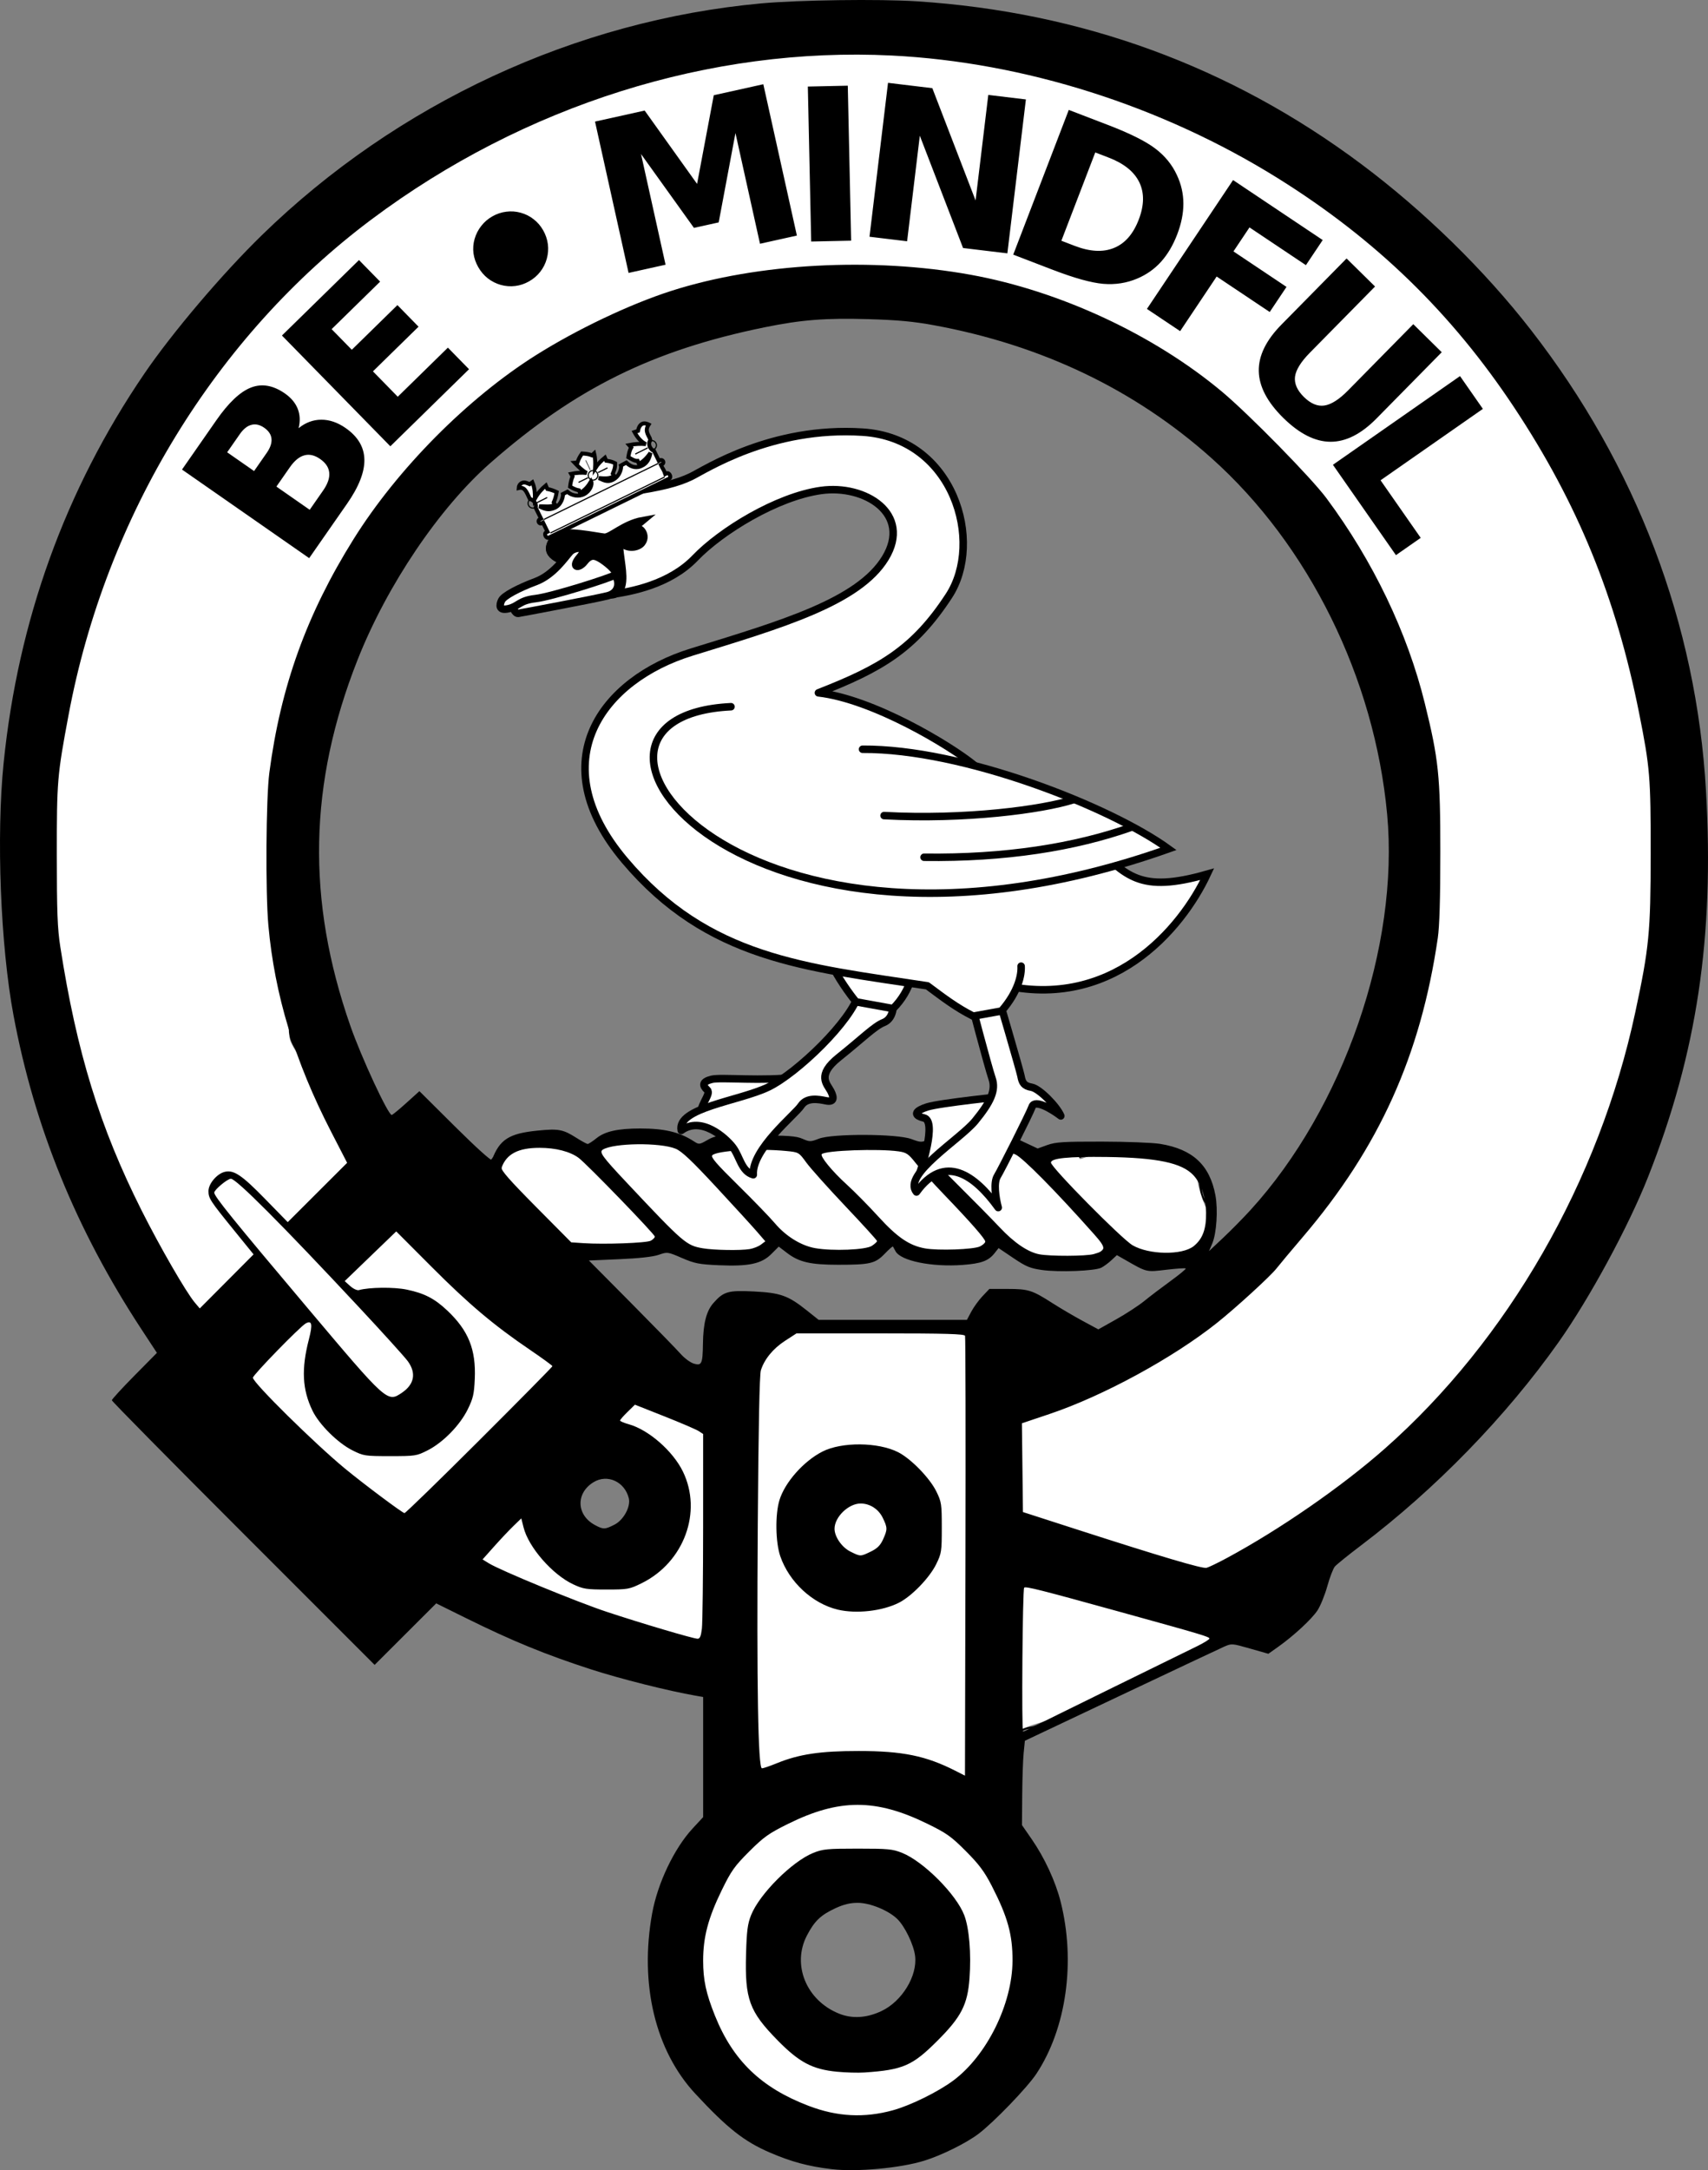<?xml version="1.0" encoding="UTF-8" standalone="no"?>
<!-- Created with Inkscape (http://www.inkscape.org/) -->
<svg
   xmlns:svg="http://www.w3.org/2000/svg"
   xmlns="http://www.w3.org/2000/svg"
   version="1.0"
   width="883.9"
   height="1122.628"
   id="svg2999">
  <rect width="100%" height="100%" fill="#808080" stroke="none"/>
  <defs
     id="defs3002" />
  <g
     id="layer3" />
  <g
     transform="translate(91.865,27.465)"
     id="layer1" />
  <g
     transform="translate(-6.818,6.818)"
     id="layer2">
    <g
       transform="translate(5.8373e-6,4.15722e-5)"
       id="g5562">
      <g
         transform="translate(-25.518,664.991)"
         id="g3537">
        <g
           transform="translate(-621.566,-147.416)"
           id="g3539"
           style="display:inline">
          <path
             d="M 479.93,1099.308 C 482.333,1097.344 488.634,1094.5 493.47,1093.29 C 496.503,1092.532 499.233,1088.216 502.497,1085.768 C 505.757,1083.323 507.453,1080.06 510.772,1076.741 C 514.016,1073.497 517.414,1069.347 520.551,1066.21 C 524.33,1062.43 526.082,1058.908 528.073,1054.926 C 530.314,1050.444 534.091,1045.818 534.091,1040.633 C 534.091,1035.41 536.031,1027.927 537.1,1022.58 C 538.387,1016.148 539.357,1009.637 539.357,1003.021 C 539.357,997.651 540.645,992.378 539.357,987.224 C 537.888,981.35 538.625,974.863 536.348,969.171 C 533.429,961.873 529.36,957.669 524.312,952.621 C 519.379,947.688 514.366,945.685 510.02,941.338 C 506.898,938.216 502.29,935.729 498.736,933.063 C 494.927,930.206 492.649,929.661 488.205,928.55 C 483.811,927.451 478.722,927.045 473.912,927.045 C 468.823,927.045 462.93,925.992 458.115,924.788 C 453.696,923.684 449.431,922.532 444.575,922.532 C 438.097,922.532 431.407,922.532 425.016,922.532 C 418.313,922.532 412.34,925.833 407.715,929.302 C 401.671,933.834 393.184,937.062 387.404,942.842 C 381.406,948.84 374.363,952.874 368.598,958.639 C 364.856,962.381 363.015,966.797 360.324,972.18 C 357.076,978.675 355.341,985.387 352.801,991.738 C 350.645,997.129 351.297,1003.124 351.297,1009.039 C 351.297,1014.896 352.448,1020.813 353.553,1026.341 C 354.972,1033.434 357.185,1039.934 359.571,1045.899 C 362.147,1052.339 364.177,1056.614 367.094,1062.448 C 370.588,1069.438 378.891,1075.751 384.395,1081.255 C 388.323,1085.182 389.807,1087.722 394.927,1090.281 C 400.207,1092.922 404.413,1096.414 409.971,1097.804 C 415.295,1099.135 420.382,1101.723 425.769,1103.07 C 431.536,1104.512 437.856,1104.133 443.822,1105.326 C 450.026,1106.567 456.318,1107.583 462.628,1107.583 C 468.401,1107.583 473.559,1110.546 476.169,1105.326 C 478.152,1101.359 488.063,1097.682 479.93,1099.308 z"
             transform="translate(653.408,-524.953)"
             id="path3541"
             style="fill:none;fill-rule:evenodd;stroke:#000000;stroke-width:1px;stroke-linecap:butt;stroke-linejoin:miter;stroke-opacity:1" />
          <path
             d="M 479.93,1046.651 C 481.596,1043.318 483.483,1036.649 486.7,1032.359 C 489.732,1028.316 489.826,1025.121 491.214,1019.571 C 492.268,1015.351 491.966,1010.606 491.966,1006.03 C 491.966,999.704 489.385,995.603 486.7,990.233 C 483.462,983.756 477.027,977.713 471.655,973.684 C 468.024,970.961 465.138,969.171 460.372,969.171 C 454.987,969.171 450.36,970.675 445.327,970.675 C 440.714,970.675 435.209,972.014 431.034,973.684 C 425.784,975.784 419.726,978.975 416.742,981.959 C 413.367,985.333 410.759,989.411 408.467,993.995 C 405.016,1000.896 400.501,1007.052 398.688,1014.305 C 397.432,1019.327 395.971,1023.374 394.927,1028.598 C 393.382,1036.319 405.272,1042.375 409.971,1045.899 C 415.258,1049.864 421.108,1051.467 426.521,1054.174 C 431.671,1056.749 437.459,1060.192 443.07,1060.192 C 450.007,1060.192 453.219,1062.079 458.115,1057.183 C 461.51,1053.787 467.591,1053.197 471.655,1051.165 C 474.855,1049.565 483.715,1047.282 484.443,1047.404"
             transform="translate(653.408,-524.953)"
             id="path3543"
             style="fill:none;fill-rule:evenodd;stroke:#000000;stroke-width:1px;stroke-linecap:butt;stroke-linejoin:miter;stroke-opacity:1" />
          <path
             d="M 424.264,812.704 C 425.635,812.019 434.65,816.393 437.804,817.97 C 439.94,819.038 445.24,819.475 448.336,819.475 C 454.777,819.475 462.081,813.252 465.637,809.695 C 471.58,803.752 472.408,798.455 472.408,790.137 C 472.408,786.601 468.437,780.329 465.637,776.597 C 461.664,771.299 455.413,770.468 449.84,769.074 C 444.733,767.798 441.42,768.832 437.052,770.579 C 432.153,772.539 429.281,771.828 426.521,777.349 C 423.968,782.455 422.669,787.492 421.255,793.146 C 420.12,797.686 418.549,799.623 419.751,804.43 C 421.155,810.047 424.264,806.504 424.264,812.704 z"
             transform="translate(653.408,-524.953)"
             id="path3545"
             style="fill:none;fill-rule:evenodd;stroke:#000000;stroke-width:1px;stroke-linecap:butt;stroke-linejoin:miter;stroke-opacity:1" />
          <path
             d="M 335.5,801.421 C 335.787,802.571 341.443,791.187 342.27,787.88 C 343.657,782.331 343.568,779.535 342.27,774.34 C 341.043,769.431 337.112,765.206 333.243,762.304 C 328.623,758.839 325.528,755.298 320.455,754.03 C 316.027,752.923 313.485,751.021 308.419,751.021 C 304.78,751.021 299.846,756.059 296.383,757.791 C 293.275,759.345 293.547,766.759 294.126,769.074 C 295.127,773.076 294.679,777.304 295.631,781.11 C 296.915,786.247 299.78,791.557 303.905,794.651 C 309.952,799.186 314.663,801.854 321.959,803.678 C 328.029,805.195 333.428,807.346 339.261,804.43 C 340.93,803.595 341.645,802.999 343.022,802.173"
             transform="translate(653.408,-524.953)"
             id="path3547"
             style="fill:none;fill-rule:evenodd;stroke:#000000;stroke-width:1px;stroke-linecap:butt;stroke-linejoin:miter;stroke-opacity:1" />
          <path
             d="M 396.431,684.823 C 397.375,684.351 409.757,683.453 415.237,684.823 C 419.793,685.962 425.07,686.153 428.778,687.08 C 432.495,688.01 437.303,687.895 440.061,688.585 C 442.504,689.195 446.935,687.832 451.345,687.832 C 455.446,687.832 458.726,687.08 462.628,687.08 C 466.08,687.08 470.178,686.328 473.912,686.328 C 480.109,686.328 485.626,688.585 491.966,688.585 C 496.962,688.585 501.863,689.337 507.011,689.337 C 511.529,689.337 514.505,687.818 519.046,690.089 C 523.006,692.069 525.176,694.751 527.321,697.611 C 531.188,702.768 536.601,704.733 542.366,705.886 C 547.68,706.949 553.156,706.891 558.163,708.143 C 562.216,709.156 567.016,709.127 570.951,708.143 C 575.691,706.958 578.278,706.081 581.482,702.877 C 585.146,699.213 587.135,696.472 590.509,693.098 C 593.945,689.663 599.394,687.222 603.297,683.319 C 606.906,679.71 611.021,677.1 614.581,673.54 C 617.682,670.439 619.283,667.146 621.351,663.008 C 623.513,658.686 623.295,658.182 619.847,654.734 C 617.295,652.182 611.973,653.229 608.563,653.229 C 603.346,653.229 598.635,653.229 593.518,653.229 C 587.308,653.229 580.866,647.347 577.721,644.202 C 574.19,640.671 571.297,649.122 570.199,650.22 C 566.605,653.814 562.822,653.652 557.411,654.734 C 553.192,655.578 548.327,654.155 544.623,653.229 C 540.884,652.295 536.94,652.625 533.339,651.725 C 528.557,650.529 526.092,648.734 522.055,645.707 C 515.78,641.001 515.516,644.397 512.276,648.716 C 510.033,651.707 500.399,650.941 496.479,651.725 C 489.977,653.025 483.213,650.853 477.673,649.468 C 472.629,648.207 469.15,647.401 464.885,644.202 C 460.177,640.671 457.751,645.941 455.106,649.468 C 453.459,651.665 446.393,651.082 443.822,651.725 C 438.43,653.073 430.789,651.475 425.769,650.22 C 420.142,648.814 415.087,647.512 409.971,644.955 C 405.624,642.781 401.439,637.195 398.688,642.698 C 396.797,646.48 393.116,649.168 388.909,650.22 C 384.837,651.238 380.302,651.725 376.121,651.725 C 370.211,651.725 365.015,651.581 359.571,650.22 C 353.353,648.666 349.993,644.679 346.031,642.698 C 341.327,640.346 337.327,644.686 333.243,645.707 C 328.256,646.954 323.421,648.162 318.198,649.468 C 314.918,650.288 310.316,649.468 306.914,649.468 C 301.389,649.468 296.419,650.973 291.117,650.973 C 285.966,650.973 290.365,661.752 290.365,665.265 C 290.365,669.144 292.919,673.53 294.126,676.549 C 295.96,681.132 298.327,683.759 301.649,687.08 C 306.441,691.872 314.073,698.182 318.95,700.62 C 323.273,702.782 326.707,705.627 331.738,708.143 C 336.369,710.458 341.088,711.195 346.031,714.161 C 351.109,717.208 360.488,718.138 365.589,720.179 C 372.832,723.076 377.858,718.208 380.634,712.656 C 382.981,707.963 386.322,704.455 388.156,699.868 C 390.042,695.154 393.533,692.235 396.431,689.337 C 397.495,688.273 396.431,686.328 396.431,684.823 z"
             transform="translate(653.408,-524.953)"
             id="path3549"
             style="fill:none;fill-rule:evenodd;stroke:#000000;stroke-width:1px;stroke-linecap:butt;stroke-linejoin:miter;stroke-opacity:1" />
          <path
             d="M 619.095,656.238 C 619.416,655.917 620.317,647.337 622.104,644.955 C 624.48,641.786 626.43,637.428 627.369,633.671 C 628.376,629.643 626.488,625.224 624.36,622.387 C 621.269,618.265 621.8,611.393 620.599,606.59 C 618.965,600.054 606.124,599.523 601.793,596.059 C 599.069,593.88 591.386,593.05 587.5,593.05 C 583.361,593.05 579.271,593.603 575.465,594.554 C 569.85,595.958 564.372,597.704 558.915,599.068 C 558.775,599.103 565.285,596.711 559.667,595.307 C 555.068,594.157 550.154,594.554 545.375,594.554 C 538.819,594.554 539.566,599.872 533.339,598.316 C 527.83,596.938 525.074,592.298 519.046,592.298 C 512.939,592.298 507.705,590.056 501.745,591.545 C 498.215,592.428 494.268,593.05 490.461,593.05 C 486.082,593.05 483.336,594.267 479.178,595.307 C 473.377,596.757 472.752,599.412 468.646,595.307 C 464.67,591.33 460.122,590.793 453.601,590.793 C 447.586,590.793 441.08,590.439 435.548,591.545 C 430.991,592.457 426.338,592.72 422.007,593.802 C 417.585,594.908 415.436,596.258 412.228,593.05 C 410.283,591.105 404.665,590.793 401.697,590.793 C 397.125,590.793 392.103,589.289 387.404,589.289 C 382.745,589.289 378.458,590.793 373.864,590.793 C 369.476,590.793 365.595,593.797 362.58,596.811 C 360.056,599.336 355.419,593.697 353.553,592.298 C 349.868,589.533 346.363,589.079 342.27,587.032 C 338.773,585.284 332.667,586.512 328.729,585.528 C 323.845,584.306 317.597,586.957 314.437,588.537 C 301.835,594.838 305.701,601.951 293.374,594.554 C 288.868,591.851 285.886,590.614 280.586,589.289 C 277.306,588.469 272.704,589.289 269.302,589.289 C 267.241,589.289 263.075,593.583 261.78,594.554 C 258.7,596.864 255.64,599.312 254.258,602.077 C 251.319,607.953 257.006,613.591 259.523,618.626 C 263.587,626.754 273.448,634.055 279.834,640.441 C 283.835,644.443 286.104,646.716 287.356,651.725 C 287.817,653.568 289.18,655.259 289.613,656.99"
             transform="translate(653.408,-524.953)"
             id="path3551"
             style="fill:none;fill-rule:evenodd;stroke:#000000;stroke-width:1px;stroke-linecap:butt;stroke-linejoin:miter;stroke-opacity:1" />
          <path
             d="M 196.335,605.838 C 196.439,606.255 194.019,595.247 182.795,584.023 C 172.09,573.318 164.733,559.563 156.466,547.163 C 153.037,542.019 150.448,538.965 150.448,532.118 C 150.448,527.856 150.448,523.593 150.448,519.33 C 150.448,513.868 151.953,509.246 151.953,503.533 C 151.953,498.017 151.953,492.5 151.953,486.984 C 151.953,479.493 149.951,469.951 148.192,462.912 C 146.818,457.418 148.192,449.812 148.192,444.106 C 148.192,439.184 149.696,434.683 149.696,429.814 C 149.696,425.13 151.035,420.107 151.953,415.521 C 153.151,409.529 154.259,404.039 155.714,398.219 C 157.219,392.2 157.982,386.137 159.475,380.166 C 160.943,374.295 162.484,366.697 162.484,360.607 C 162.484,354.003 167.338,348.714 168.502,344.058 C 169.232,341.139 172.144,335.27 173.768,332.022 C 176.15,327.258 176.549,322.798 179.786,318.482 C 183.683,313.286 186.717,307.79 191.069,303.437 C 194.135,300.371 195.08,294.913 198.592,291.401 C 203.022,286.971 204.504,280.395 209.123,274.852 C 212.657,270.611 213.246,263.588 216.645,259.055 C 218.655,256.375 220.268,252.087 221.159,248.523 C 221.833,245.829 225.71,241.679 227.177,238.744 C 229.114,234.871 234.722,230.447 236.956,228.213 C 239.78,225.389 243.508,223.165 246.735,219.938 C 249.5,217.173 253.352,215.126 257.267,213.168 C 264.417,209.593 269.61,205.116 276.073,201.885 C 280.411,199.715 284.165,197.04 288.861,195.867 C 294.183,194.536 300.508,189.589 305.41,186.087 C 311.151,181.987 317.371,179.731 322.712,177.061 C 326.543,175.145 331.152,172.882 335.5,171.795 C 339.869,170.703 344.901,168.223 348.288,166.529 C 353.953,163.696 362.394,164.319 368.598,162.768 C 376.882,160.697 386.589,158.255 394.927,158.255 C 402.561,158.255 412.763,154.537 420.503,152.989 C 426.338,151.822 432.233,151.846 437.804,150.732 C 443.739,149.545 450.56,150.74 456.61,149.228 C 463.143,147.594 473.382,151.484 479.93,151.484 C 486.654,151.484 494.46,156.621 500.993,158.255 C 508.924,160.237 516.704,163.123 524.312,165.025 C 529.219,166.251 534.919,168.071 539.357,170.29 C 545.088,173.156 550.003,179.91 556.659,181.574 C 562.07,182.927 570.464,190.424 574.712,193.61 C 580.087,197.641 587.32,200.158 593.518,202.637 C 598.402,204.59 601.745,206.574 607.059,207.902 C 610.531,208.771 614.776,213.642 618.342,215.425 C 622.918,217.712 626.75,222.328 630.378,225.956 C 636.973,232.551 644.057,239.977 651.441,245.514 C 655.501,248.56 658.927,253.001 662.725,256.798 C 666.638,260.711 670.809,264.131 674.76,268.082 C 678.271,271.592 681.781,275.103 685.292,278.613 C 690.341,283.662 693.422,294.584 695.071,301.18 C 696.52,306.977 701,314.874 703.346,320.739 C 703.73,321.699 703.847,322.745 704.098,323.748 C 705.87,330.837 711.616,343.301 716.886,348.572 C 720.483,352.169 723.117,365.974 724.408,371.139 C 724.851,372.91 725.411,374.649 725.913,376.404 C 727.896,383.345 728.719,389.887 730.426,396.715 C 731.686,401.752 732.348,405.572 733.435,411.008 C 735.662,422.141 735.692,433.957 735.692,445.611 C 735.692,451.515 736.444,457.646 736.444,463.664 C 736.444,467.977 735.954,471.415 734.187,474.948 C 732.022,479.28 730.011,484.131 728.922,488.488 C 727.152,495.568 724.004,502.14 722.152,509.551 C 722.03,510.038 722.152,510.554 722.152,511.056 C 722.152,518.101 716.349,527.497 714.629,534.375 C 713.254,539.876 710.076,545.065 708.611,550.924 C 707.174,556.672 702.88,565.396 700.337,570.483 C 697.857,575.442 696.846,580.411 695.823,585.528 C 694.856,590.361 693.19,594.806 690.557,598.316 C 687.405,602.519 685.855,606.592 683.035,610.352 C 680.313,613.981 678.743,616.901 675.513,620.131 C 671.436,624.207 668.311,628.479 664.981,632.919 C 661.689,637.308 659.815,641.094 655.954,644.955 C 649.306,651.603 630.063,657.538 621.351,663.761 C 619.784,664.88 618.381,664.751 616.838,665.265"
             transform="translate(653.408,-524.953)"
             id="path3553"
             style="fill:none;fill-rule:evenodd;stroke:#000000;stroke-width:1px;stroke-linecap:butt;stroke-linejoin:miter;stroke-opacity:1" />
          <path
             d="M 510.02,942.09 C 505.888,945.041 513.4,932.511 515.285,927.797 C 517.115,923.224 517.897,919.609 519.046,915.009 C 520.012,911.148 520.551,907.034 520.551,902.973 C 520.551,901.695 521.052,900.466 521.303,899.212"
             transform="translate(653.408,-524.953)"
             id="path3555"
             style="fill:none;fill-rule:evenodd;stroke:#000000;stroke-width:1px;stroke-linecap:butt;stroke-linejoin:miter;stroke-opacity:1" />
          <path
             d="M 647.68,820.227 C 647.68,815.931 679.455,799.074 688.301,794.651 C 698.718,789.442 708.526,776.682 716.886,768.322 C 722.402,762.807 728.095,757.64 731.931,752.525 C 736.51,746.419 744.349,740.731 748.48,735.224 C 754.35,727.397 762.318,725.305 765.782,714.913 C 768.538,706.643 782.337,694.896 787.597,688.585 C 792.142,683.13 795.193,677.979 800.385,672.788 C 803.416,669.756 805.805,657.433 807.907,653.229 C 810.191,648.661 811.774,644.312 814.677,640.441 C 819.89,633.491 824.314,627.491 829.722,619.378 C 834.525,612.174 837.34,606.757 841.758,600.572 C 845.096,595.899 845.221,588.523 846.271,583.271 C 847.736,575.949 850.054,569.328 854.546,563.713 C 857.839,559.596 858.571,552.879 859.812,547.915 C 861.81,539.923 865.077,532.796 865.077,524.596 C 865.077,523.803 865.579,523.092 865.83,522.339 C 865.83,514.123 868.839,506.385 868.839,498.268 C 868.839,491.855 869.137,484.742 870.343,478.709 C 871.951,470.67 871.795,461.673 873.352,453.885 C 875.109,445.099 871.954,436.263 874.857,427.557 C 876.734,421.926 876.361,413.925 876.361,407.999 C 876.361,401.406 874.857,395.613 874.857,389.193 C 874.857,381.016 868.885,375.883 867.334,368.13 C 866.548,364.199 859.805,355.335 856.803,352.333 C 853.447,348.977 850.375,341.666 849.28,337.288 C 847.812,331.416 846.271,324.673 846.271,318.482 C 846.271,312.59 844.767,306.615 844.767,300.428 C 844.767,294.235 845.268,287.136 844.015,280.87 C 842.911,275.35 842.554,271.931 840.253,267.329 C 838.425,263.673 836.028,260.943 833.483,257.55 C 827.492,245.568 815.105,230.682 804.898,218.434 C 799.623,212.104 793.473,206.868 789.853,199.628 C 786.349,192.619 782.788,187.163 780.826,179.317 C 779.344,173.389 776.112,166.879 773.304,161.263 C 770.28,155.215 766.5,151.451 762.02,146.971 C 755.959,140.91 751.384,134.83 745.471,128.917 C 744.193,127.639 742.462,126.911 740.958,125.908 C 735.819,122.482 731.908,115.548 726.665,111.616 C 720.083,106.679 714.367,102.033 706.355,98.827 C 699.377,96.037 692.059,91.604 685.292,87.544 C 680.214,84.497 675.966,82.008 670.999,80.021 C 667.37,78.57 661.423,73.454 658.963,70.995 C 656.035,68.066 649.278,64.995 645.423,64.224 C 640.142,63.168 632.517,56.956 628.121,55.197 C 624.051,53.569 616.825,52.941 613.077,52.941 C 609.716,52.941 604.186,48.53 601.041,46.171 C 600.37,45.668 598.77,45.035 598.032,44.666 C 594.431,41.966 582.048,39.814 576.217,38.648 C 571.924,37.79 565.5,33.91 560.42,31.878 C 555.226,29.8 549.535,29.25 543.87,28.117 C 536.408,26.624 529.211,25.989 522.055,23.603 C 515.753,21.503 507.708,21.937 500.993,20.594 C 494.874,19.371 488.65,18.261 482.939,16.833 C 477.923,15.579 472.448,15.329 467.142,15.329 C 459.804,15.329 451.864,15.329 444.575,15.329 C 437.941,15.329 431.23,16.081 424.264,16.081 C 418.748,16.081 413.231,16.081 407.715,16.081 C 398.086,16.081 384.939,20.185 375.368,22.099 C 373.578,22.457 371.858,23.102 370.103,23.603 C 363.028,25.625 355.325,27.298 349.04,28.869 C 339.368,31.287 328.124,31.97 318.95,35.639 C 310.772,38.911 299.079,39.914 290.365,41.657 C 281.603,43.41 272.05,47.01 263.284,49.932 C 254.191,52.963 247.314,58.013 237.708,61.215 C 227.922,64.478 220.078,72.957 209.875,75.508 C 202.112,77.449 189.95,87.038 182.042,90.553 C 172.581,94.758 166.039,102.043 158.723,109.359 C 154.396,113.686 151.219,117.107 147.439,122.147 C 144.365,126.245 141.251,130.592 138.412,133.431 C 135.031,136.812 132.563,139.51 128.633,142.457 C 124.741,145.377 120.388,150.673 118.102,155.246 C 115.519,160.41 111.693,163.54 108.323,168.034 C 104.977,172.494 100.696,176.413 97.039,180.07 C 95.785,181.323 94.532,182.577 93.278,183.831 C 88.409,188.7 84.693,195.528 80.49,201.132 C 74.157,209.576 68.079,215.422 64.693,224.452 C 64.444,225.116 63.69,225.455 63.188,225.956 C 59.523,229.621 56.114,238.456 54.914,243.258 C 54.792,243.744 54.914,244.261 54.914,244.762 C 54.914,249.89 51.672,256.977 50.4,262.064 C 50.149,263.067 49.899,264.07 49.648,265.073 C 47.991,271.702 46.589,277.961 43.63,283.879 C 40.728,289.682 39.152,294.269 37.612,300.428 C 36.64,304.318 35.559,307.888 34.603,311.712 C 33.654,315.508 31.209,319.252 29.337,322.995 C 27.683,326.303 27.261,328.653 25.576,332.022 C 19.914,343.347 21.454,368.841 15.797,383.927 C 13.117,391.073 14.309,401.146 12.788,408.751 C 11.361,415.886 10.427,422.811 9.027,429.814 C 7.993,434.985 8.594,443.127 9.779,447.867 C 11.056,452.973 10.823,457.998 12.788,462.912 C 15.245,469.055 15.237,478.168 16.549,484.727 C 18.523,494.595 19.362,504.254 21.815,514.065 C 22.376,516.307 22.818,518.578 23.319,520.835 C 23.768,522.853 24.322,524.847 24.824,526.853 C 25.075,527.856 25.325,528.859 25.576,529.862 C 27.512,537.605 30.9,545.198 32.346,552.429 C 34.274,562.069 36.341,571.875 41.373,580.262 C 45.099,586.472 45.784,593.596 48.896,599.82 C 52.327,606.683 54.693,612.92 57.923,619.378 C 61.211,625.954 63.038,632.417 66.949,638.937 C 67.88,640.487 68.955,641.946 69.958,643.45 C 73.87,649.317 76.983,656.829 80.49,661.504 C 84.465,666.804 88.299,672.263 91.773,678.053 C 94.423,682.469 95.506,686.791 98.544,690.841 C 101.066,694.205 104.322,696.62 107.57,699.868 C 110.969,704.4 112.522,711.083 113.588,716.418 C 114.897,722.96 123.052,730.08 125.624,735.224 C 128.217,740.409 135.343,745.694 139.165,749.516 C 143.331,753.682 148.528,756.623 152.705,760.8 C 156.794,764.888 160.296,768.75 164.741,772.083 C 168.199,774.677 172.179,778.769 174.52,781.11 C 177.54,784.13 184.251,787.48 188.06,789.385 C 193.912,792.311 198.296,797.888 203.857,800.669 C 204.86,801.17 205.863,801.672 206.866,802.173 C 213.533,805.506 217.069,806.522 223.416,809.695 C 229.676,812.826 231.204,814.972 236.204,818.722 C 240.632,822.043 245.677,824.435 249.744,828.501 C 253.558,832.315 264.594,835.174 269.302,837.528 C 274.216,839.985 280.119,842.56 285.099,845.051 C 289.867,847.435 295.428,848.71 300.144,851.069 C 304.298,853.145 309.131,854.444 313.685,855.582 C 320.206,857.212 328.097,862.352 333.995,862.352 C 338.956,862.352 344.574,864.245 349.04,865.361 C 352.752,866.289 356.812,866.239 360.324,865.361 C 364.75,864.255 370.33,865.466 374.616,864.609 C 379.727,863.587 383.586,865.319 386.652,867.618 C 388.32,868.869 386.652,884.076 386.652,886.424 C 386.652,892.315 384.747,898.959 383.643,904.478 C 382.308,911.154 384.739,915.696 387.404,921.027 C 389.303,924.825 390.729,929.181 392.67,933.063 C 393.512,934.747 394.446,936.344 395.679,937.576"
             transform="translate(653.408,-524.953)"
             id="path3557"
             style="fill:none;fill-rule:evenodd;stroke:#000000;stroke-width:1px;stroke-linecap:butt;stroke-linejoin:miter;stroke-opacity:1" />
          <path
             d="M 520.306,901.46 C 520.734,902.315 525.597,898.793 526.304,898.087 C 527.968,896.422 529.2,895.301 531.552,894.713 C 534.366,894.009 534.674,894.651 538.299,892.838 C 540.475,891.751 543.81,891.086 545.796,890.589 C 548.88,889.819 550.058,889.396 552.169,888.34 C 554.398,887.226 556.171,886.339 558.167,885.341 C 559.966,884.442 561.972,883.439 563.415,882.717 C 565.636,881.607 566.601,880.234 568.663,879.718 C 571.097,879.11 571.888,877.469 575.036,877.469 C 577.387,877.469 580.185,875.082 582.158,874.095 C 584.363,872.993 586.398,872.696 588.531,871.097 C 590.274,869.789 592.994,868.677 594.903,867.723 C 596.632,866.859 597.803,865.967 599.776,865.474 C 601.955,864.929 602.958,863.741 605.024,863.225 C 606.953,862.742 607.932,861.092 609.898,860.601 C 611.628,860.168 613.109,858.432 614.771,857.602 C 616.535,856.72 618.31,855.562 619.644,854.228 C 621.088,852.784 624.272,852.101 626.017,851.229 C 628.031,850.222 629.22,849.525 630.515,848.23 C 633.479,845.266 637.852,842.69 641.011,839.983 C 642.793,838.456 643.985,837.035 645.134,834.735 C 646.437,832.13 646.977,829.55 648.133,827.238 C 649.199,825.106 649.082,821.571 649.633,819.366 C 650.261,816.854 649.6,815.275 651.132,813.743"
             transform="translate(653.408,-524.953)"
             id="path3559"
             style="fill:none;fill-rule:evenodd;stroke:#000000;stroke-width:1px;stroke-linecap:butt;stroke-linejoin:miter;stroke-opacity:1" />
          <path
             d="M 191.877,601.494 C 192.631,598.479 215.534,604.286 222.532,606.035 C 228.157,607.442 234.427,607.171 240.698,607.171 C 247.503,607.171 253.817,606.446 259.999,604.9"
             transform="translate(653.408,-524.953)"
             id="path3561"
             style="fill:#ffffff;fill-rule:evenodd;stroke:#000000;stroke-width:1px;stroke-linecap:butt;stroke-linejoin:miter;stroke-opacity:1" />
          <path
             d="M 328.121,805.86 C 332.548,803.928 338.47,799.923 341.746,793.371 C 343.078,790.707 341.746,790.931 341.746,789.965"
             transform="translate(653.408,-524.953)"
             id="path3563"
             style="fill:none;fill-rule:evenodd;stroke:#000000;stroke-width:1px;stroke-linecap:butt;stroke-linejoin:miter;stroke-opacity:1" />
          <path
             d="M 465.178,1106.984 C 448.933,1105.649 424.868,1101.564 416.415,1098.707 C 400.465,1093.316 393.633,1089.036 381.059,1076.56 C 371.671,1067.245 368.883,1063.658 365.603,1056.678 C 356.695,1037.72 352.209,1020.245 352.209,1004.502 C 352.209,995.786 355.347,985.452 362.449,970.778 C 366.735,961.923 367.774,960.723 379.761,950.765 C 386.775,944.939 395.58,938.22 399.326,935.833 C 403.073,933.447 407.927,930.312 410.112,928.866 C 412.298,927.421 415.524,925.699 417.282,925.04 C 422.001,923.27 448.448,923.555 456.876,925.466 C 460.817,926.36 469.662,927.641 476.531,928.312 C 490.361,929.663 497.964,932.538 504.828,939.012 C 506.948,941.012 510.135,943.398 511.908,944.314 C 513.682,945.231 519.255,950.068 524.292,955.063 C 535.6,966.279 537.142,970.289 538.044,990.827 C 538.666,1004.975 538.166,1010.361 534.038,1033.971 C 531.21,1050.147 526.928,1057.62 510.01,1075.903 C 496.494,1090.509 495.598,1091.217 485.33,1095.402 C 482.052,1096.738 479.354,1098.407 479.334,1099.111 C 479.278,1101.109 474.261,1106.323 471.871,1106.867 C 470.688,1107.137 467.675,1107.189 465.178,1106.984 L 465.178,1106.984 z M 458.32,1058.392 C 460.168,1056.882 466.923,1053.963 473.332,1051.905 C 484.055,1048.462 487.707,1046.46 483.267,1046.46 C 480.963,1046.46 481.809,1043.553 486.736,1034.539 C 491.075,1026.602 492.994,1018.594 492.994,1008.434 C 492.994,1002.124 492.363,999.947 488.169,991.784 C 484.234,984.126 481.902,981.185 475.534,975.848 C 470.931,971.99 466.176,969.013 463.952,968.596 C 461.877,968.207 454.338,968.631 447.198,969.539 C 432.21,971.445 422.073,975.487 415.619,982.133 C 406.748,991.267 394.217,1019.277 394.217,1029.97 C 394.217,1031.893 395.005,1034.591 395.969,1035.967 C 399.112,1040.454 411.974,1048.708 425.656,1055.017 C 437.899,1060.662 439.755,1061.197 447.012,1061.169 C 453.708,1061.143 455.488,1060.706 458.32,1058.392 L 458.32,1058.392 z"
             transform="translate(653.408,-524.953)"
             id="path3565"
             style="fill:#ffffff;fill-opacity:1;stroke:#000500;stroke-width:0;stroke-miterlimit:4;stroke-dasharray:none;stroke-opacity:0.17" />
          <path
             d="M 504.348,935.591 C 496.099,929.575 489.498,927.349 476.486,926.197 C 469.642,925.591 460.466,924.259 456.095,923.236 C 450.218,921.861 444.142,921.476 432.775,921.757 L 417.402,922.138 L 406.689,928.654 C 398.252,933.786 395.692,934.871 394.637,933.763 C 393.191,932.245 386.675,917.461 385.026,911.959 C 384.361,909.741 384.577,905.479 385.656,899.47 C 387.883,887.077 388.94,873.749 388.027,869.591 C 386.84,864.184 382.931,863.199 366.037,864.049 C 353.401,864.685 350.015,864.436 338.342,862.011 C 331.028,860.492 324.017,858.7 322.762,858.028 C 321.507,857.357 315.996,855.338 310.515,853.542 C 305.034,851.746 294.418,847.609 286.925,844.348 C 279.431,841.087 268.817,836.469 263.336,834.086 C 257.493,831.546 248.336,826.077 241.197,820.863 C 225.541,809.432 225.124,809.178 213.694,804.103 C 208.386,801.746 201.233,797.67 197.798,795.044 C 194.364,792.419 188.488,788.542 184.742,786.431 C 180.995,784.319 172.309,777.453 165.44,771.174 C 158.571,764.894 147.907,755.419 141.742,750.118 C 135.576,744.816 128.955,738.18 127.028,735.37 C 125.101,732.56 121.875,728.091 119.859,725.44 C 117.754,722.673 114.964,716.593 113.31,711.168 C 110.885,703.22 109.514,700.765 104.687,695.731 C 101.531,692.438 97.481,686.854 95.689,683.321 C 93.896,679.789 89.074,671.892 84.972,665.773 C 80.871,659.654 74.711,649.691 71.285,643.633 C 64.888,632.324 46.794,593.468 46.794,591.04 C 46.794,590.294 44.753,585.252 42.259,579.836 C 39.764,574.421 36.466,564.922 34.93,558.728 C 33.394,552.534 30.556,542.357 28.623,536.112 C 24.726,523.518 19.261,497.331 17.251,481.615 C 16.533,475.995 14.996,467.565 13.837,462.881 C 12.678,458.198 11.142,450.023 10.425,444.715 C 9.237,435.93 9.384,433.546 12.062,418.139 C 13.68,408.83 15.004,398.9 15.004,396.072 C 15.004,393.244 16.006,387.321 17.231,382.91 C 18.455,378.499 20.469,366.935 21.705,357.212 C 23.955,339.517 26.283,331.186 32.323,319.217 C 33.888,316.117 36.269,309.493 37.615,304.497 C 38.961,299.502 41.78,291.072 43.881,285.764 C 45.981,280.456 49.579,269.216 51.877,260.786 C 54.175,252.356 56.786,242.845 57.679,239.651 C 58.572,236.457 60.553,232.115 62.082,230.001 C 63.61,227.887 65.84,224.28 67.036,221.987 C 71.367,213.684 89.616,189.771 100.393,178.277 C 106.456,171.812 113.818,163.079 116.753,158.872 C 119.688,154.665 127.033,146.113 133.076,139.869 C 139.119,133.624 146.66,125.174 149.834,121.09 C 160.78,107.008 172.054,97.459 189.589,87.416 C 198.5,82.313 208.622,77.078 212.084,75.783 C 215.546,74.488 221.203,71.621 224.656,69.412 C 230.774,65.499 242.363,60.038 260.811,52.375 C 272.57,47.491 287.138,43.315 300.282,41.061 C 306.049,40.072 314.599,38.078 319.283,36.631 C 323.966,35.183 334.695,32.639 343.126,30.977 L 358.453,27.955 L 452.121,28.3 C 543.639,28.637 545.971,28.7 553.736,31.041 C 558.108,32.359 564.68,34.795 568.341,36.456 C 572.003,38.116 578.64,40.24 583.091,41.177 C 591.041,42.849 598.307,45.9 606.897,51.172 C 609.681,52.881 613.822,54.077 618.452,54.509 C 623.997,55.027 627.855,56.349 635.117,60.222 C 640.314,62.993 646.53,65.881 648.931,66.64 C 651.332,67.399 656.089,70.295 659.503,73.076 C 665.89,78.278 675.114,83.637 702.152,97.855 C 718.325,106.36 725.838,111.658 732.49,119.248 C 734.639,121.7 738.327,125.104 740.687,126.814 C 747.369,131.654 767.914,154.616 771.985,161.793 C 774,165.346 777.525,173.356 779.818,179.593 C 785.414,194.81 790.173,203.159 799.329,213.821 C 809.819,226.036 819.984,238.762 824.148,244.891 C 836.227,262.672 839.816,268.619 841.24,273.214 C 842.122,276.057 843.304,287.01 843.867,297.552 C 845.795,333.627 847.924,342.193 858.426,356.13 C 862.132,361.048 865.796,367.026 866.57,369.414 C 867.343,371.801 869.196,376.189 870.687,379.165 C 874.888,387.548 876.616,411.264 874.118,426.245 C 873.101,432.345 872.293,441.167 872.322,445.851 C 872.352,450.534 871.317,462.767 870.021,473.034 C 868.726,483.302 867.666,494.329 867.666,497.539 C 867.666,500.749 867.178,506.143 866.582,509.526 C 865.986,512.908 864.948,519.508 864.274,524.191 C 862.318,537.781 855.865,559.975 852.426,564.937 C 848.96,569.939 846.745,576.487 844.367,588.759 C 842.621,597.765 838.644,604.709 819.898,631.483 C 809.781,645.932 807.617,649.993 803.98,661.355 C 801.113,670.311 793.138,681.197 776.157,699.335 C 771.619,704.182 766.629,710.824 765.068,714.095 C 763.466,717.452 759.185,723.009 755.24,726.854 C 751.396,730.601 736.942,745.604 723.12,760.193 C 696.958,787.81 693.034,791.09 674.085,801.186 C 667.841,804.513 660.596,808.692 657.986,810.472 C 655.375,812.253 652.492,813.71 651.579,813.71 C 649.548,813.71 648.373,816.362 648.003,821.774 C 647.85,824.024 646.445,828.622 644.881,831.992 C 642.563,836.99 640.491,839.236 633.651,844.166 C 617.601,855.737 611.464,858.975 559.981,883.047 C 552.175,886.697 541.957,890.794 537.274,892.152 C 532.59,893.51 527.704,895.575 526.414,896.742 C 525.125,897.908 523.269,898.863 522.289,898.863 C 520.338,898.863 519.147,902.075 519.123,907.401 C 519.101,912.326 514.98,926.505 511.677,933.024 C 510.123,936.091 508.732,938.575 508.586,938.545 C 508.441,938.514 506.533,937.185 504.348,935.591 L 504.348,935.591 z M 339.188,805.253 C 341.354,804.348 343.126,803.057 343.126,802.385 C 343.126,801.627 341.853,801.821 339.776,802.895 C 333.833,805.968 333.181,804.748 338.05,799.666 C 342.43,795.094 342.86,794.093 343.526,786.893 C 344.306,778.456 343.307,772.262 340.526,768.292 C 336.705,762.837 325.614,754.717 318.877,752.442 C 309.81,749.38 307.063,749.518 301.055,753.342 C 292.952,758.498 292.734,759.009 293.576,770.884 C 294.899,789.545 301.677,798.015 320.261,804.232 C 329.209,807.226 333.865,807.477 339.188,805.253 L 339.188,805.253 z M 376.362,719.474 C 377.95,718.225 382.312,711.962 386.056,705.556 C 389.8,699.151 393.935,692.941 395.243,691.757 C 396.552,690.572 397.623,688.592 397.623,687.356 C 397.623,685.226 398.196,685.144 408.693,685.775 C 414.782,686.142 424.361,687.191 429.981,688.108 C 438.381,689.477 443.115,689.553 456.584,688.531 C 468.887,687.597 475.676,687.622 483.833,688.632 C 489.808,689.372 499.449,689.972 505.256,689.966 C 517.29,689.953 519.729,690.865 526.488,697.902 C 532.881,704.559 535.492,705.636 550.949,707.993 C 570.594,710.989 576.491,709.577 586.094,699.576 C 588.904,696.65 594.78,691.424 599.151,687.962 C 610.101,679.292 616.494,673.119 619.711,668.112 C 621.937,664.647 624.863,662.707 635.654,657.539 C 653.549,648.969 655.372,647.572 664.651,635.318 C 669.085,629.462 674.681,622.429 677.087,619.689 C 685.638,609.948 694.262,594.762 696.942,584.727 C 698.328,579.536 700.824,572.349 702.489,568.757 C 706.783,559.489 720.042,523.681 721.932,516.244 C 725.218,503.317 729.585,489.236 733.279,479.652 C 736.909,470.234 737.097,469.023 737.064,455.242 C 736.992,425.299 734.612,407.433 726.21,373.755 C 721.843,356.25 720.11,351.699 714.939,344.146 C 712.305,340.299 709.241,334.658 708.13,331.61 C 707.019,328.563 704.864,323.004 703.342,319.257 C 701.82,315.51 698.316,306.068 695.556,298.274 C 692.795,290.48 689.294,282.356 687.774,280.22 C 683.49,274.198 625.035,218.852 616.749,212.972 C 612.374,209.867 603.547,205.439 595.066,202.095 C 584.67,197.995 578.145,194.552 571.181,189.493 C 565.911,185.664 559.632,181.709 557.229,180.705 C 554.826,179.701 550.224,176.89 547.003,174.457 C 539.619,168.882 536.095,167.424 515.262,161.317 C 505.965,158.592 495.236,155.148 491.419,153.663 C 480.138,149.274 464.707,147.869 444.741,149.412 C 435.374,150.136 424.39,151.464 420.331,152.363 C 416.272,153.262 407.842,154.82 401.597,155.824 C 395.353,156.828 386.156,158.396 381.16,159.307 C 376.165,160.219 367.413,161.702 361.712,162.603 C 354.587,163.729 346.487,166.204 335.809,170.519 C 316.894,178.162 313.306,179.948 301.553,187.572 C 296.486,190.859 291.121,193.927 289.632,194.389 C 281.451,196.926 253.552,213.39 242.914,221.958 C 233.689,229.388 225.157,238.61 222.635,243.877 C 221.62,245.995 218.683,252.111 216.107,257.466 C 213.531,262.822 211.423,267.588 211.423,268.057 C 211.423,269.762 193.145,298.34 183.25,312.106 C 179.932,316.722 175.183,325.329 172.696,331.232 C 170.209,337.135 166.873,344.945 165.282,348.588 C 163.691,352.23 161.903,358.872 161.308,363.347 C 160.714,367.823 157.723,383.491 154.662,398.165 C 146.584,436.897 145.053,454.976 148.636,469.339 C 150.183,475.539 150.492,481.128 150.193,497.51 C 149.493,535.848 149.532,536.938 151.765,541.222 C 156.399,550.114 172.93,574.185 180.615,583.23 C 189.323,593.481 193.889,600.261 192.083,600.261 C 191.48,600.261 190.986,600.772 190.986,601.396 C 190.986,602.021 191.569,602.532 192.28,602.532 C 192.992,602.532 194.307,603.426 195.203,604.518 C 196.719,606.367 196.795,606.334 196.31,604.043 C 195.834,601.793 196.144,601.634 199.916,602.197 C 202.186,602.536 208.13,603.834 213.126,605.082 C 219.27,606.617 227.114,607.473 237.371,607.728 L 252.534,608.105 L 255.371,613.55 C 259.531,621.534 264.037,627.026 274.484,636.842 C 284.664,646.407 286.595,649.866 288.707,662.316 C 290.717,674.166 296.523,684.304 305.737,692.055 C 319.441,703.583 338.931,713.761 357.318,718.992 C 368.724,722.237 372.72,722.338 376.362,719.474 L 376.362,719.474 z"
             transform="translate(653.408,-524.953)"
             id="path3567"
             style="fill:#ffffff;fill-opacity:1;stroke:#000500;stroke-width:0;stroke-miterlimit:4;stroke-dasharray:none;stroke-opacity:0.17" />
          <path
             d="M 545.789,652.488 C 543.915,652.011 540.575,651.561 538.366,651.487 C 536.156,651.413 532.069,650.117 529.283,648.606 C 526.496,647.096 522.53,644.945 520.469,643.827 L 516.721,641.794 L 513.324,645.428 C 509.618,649.394 508.488,649.771 497.536,650.708 C 489.011,651.437 473.985,648.34 467.824,644.583 C 462.613,641.406 460.596,641.666 456.178,646.085 C 450.844,651.418 440.653,652.489 426.72,649.18 C 417.243,646.929 407.284,642.988 406.057,641.002 C 404.527,638.526 399.257,640.086 396.197,643.921 C 392.268,648.845 387.541,650.204 374.348,650.204 C 362.313,650.204 357.991,649.171 350.711,644.554 C 344.405,640.555 342.739,640.407 336.092,643.256 C 328.674,646.436 316.169,648.982 308.497,648.875 C 304.75,648.823 298.54,649.148 294.697,649.598 C 288.213,650.356 287.653,650.241 286.945,648.009 C 286.525,646.686 280.71,640.127 274.022,633.434 C 265.706,625.112 260.694,619.033 258.166,614.203 L 254.47,607.141 L 257.357,606.416 C 258.945,606.018 260.244,605.226 260.244,604.658 C 260.244,604.089 258.966,603.944 257.405,604.336 C 252.846,605.48 254.043,603.196 261.573,596.382 C 268.324,590.273 268.809,590.042 274.945,590.042 C 279.841,590.042 283.16,590.928 289.313,593.877 C 301.43,599.684 301.021,599.67 307.891,594.508 C 317.299,587.439 320.642,586.375 331.772,586.905 C 341.807,587.383 347.359,589.364 355.255,595.281 C 359.805,598.692 361.673,598.681 366.216,595.216 C 368.853,593.204 372.227,592.147 378.492,591.369 C 388.927,590.074 406.999,591.611 411.65,594.19 C 414.616,595.835 415.914,595.823 426.98,594.042 C 434.907,592.767 443.436,592.232 451.751,592.489 C 463.041,592.838 464.732,593.161 467.149,595.435 C 470.12,598.229 473.041,598.614 477.736,596.828 C 479.417,596.189 486.22,594.857 492.854,593.867 C 508.082,591.594 519.572,592.432 526.932,596.35 C 532.952,599.554 536.867,599.851 540.407,597.372 C 542.237,596.09 545.128,595.709 551.162,595.953 C 558.527,596.251 559.374,596.517 559.044,598.428 C 558.77,600.018 559.158,600.384 560.553,599.849 C 567.043,597.358 581.346,594.584 587.698,594.584 C 593.798,594.584 597.179,595.409 606.146,599.086 C 612.184,601.562 617.622,604.086 618.231,604.694 C 618.84,605.303 619.766,608.514 620.289,611.83 C 620.812,615.146 622.595,620.88 624.251,624.573 L 627.262,631.287 L 624.709,637.062 C 623.305,640.238 621.323,645.044 620.304,647.741 L 618.452,652.645 L 604.172,652.282 C 588.783,651.892 590.202,652.36 578.267,643.738 C 575.584,641.8 575.494,641.838 571.416,646.572 C 565.746,653.156 556.658,655.253 545.789,652.488 z"
             transform="translate(653.408,-524.953)"
             id="path3569"
             style="fill:#ffffff;fill-opacity:1;stroke:#000500;stroke-width:0;stroke-miterlimit:4;stroke-dasharray:none;stroke-opacity:0.17" />
        </g>
      </g>
      <g
         transform="translate(6.768,-7.004)"
         id="g3612"
         style="fill:#000000">
        <path
           d="M 430.428,1122.303 C 418.371,1120.872 409.576,1118.507 398.428,1113.701 C 385.118,1107.962 376.427,1101.102 359.838,1083.24 C 339.158,1060.972 330.927,1026.567 337.537,990.021 C 340.366,974.382 348.946,956.374 358.471,946.086 L 363.928,940.192 L 363.928,909.121 L 363.928,878.05 L 360.178,877.398 C 345.982,874.932 321.027,868.66 305.928,863.763 C 282.342,856.114 265.281,849.13 241.591,837.428 L 225.788,829.622 L 209.854,845.533 L 193.919,861.445 L 125.924,793.455 C 88.526,756.06 57.928,725.055 57.928,724.554 C 57.928,724.054 63.176,718.331 69.591,711.836 L 81.254,700.028 L 73.194,687.743 C 39.49,636.371 17.872,583.334 7.047,525.459 C 0.315,489.465 -1.911,432.806 1.919,394.959 C 9.394,321.102 33.857,253.431 74.761,193.459 C 89.256,172.208 115.06,141.816 135.587,121.821 C 205.561,53.657 298.084,10.727 393.928,1.952 C 413.37,0.172 454.972,-0.392 474.428,0.862 C 559.827,6.363 636.875,34.552 704.428,85.012 C 736.973,109.322 768.176,139.812 792.355,170.931 C 846.909,241.144 877.987,322.958 882.91,409.32 C 887.229,485.086 878.257,544.892 852.959,608.977 C 842.878,634.514 822.689,671.788 806.658,694.459 C 779.454,732.933 743.065,770.359 704.428,799.604 C 697.828,804.6 691.712,809.536 690.837,810.573 C 689.961,811.61 688.203,816.202 686.928,820.776 C 685.654,825.351 683.359,830.986 681.826,833.299 C 678.83,837.823 669.509,846.443 661.428,852.162 L 656.428,855.701 L 646.938,852.993 C 637.569,850.318 637.398,850.306 633.438,852.068 C 631.233,853.049 607.153,864.391 579.928,877.272 L 530.428,900.692 L 529.795,907.075 C 529.447,910.586 529.109,920.403 529.045,928.89 L 528.928,944.32 L 534.004,951.662 C 540.597,961.2 546.243,973.378 548.883,983.754 C 556.79,1014.832 551.945,1049.427 536.391,1072.959 C 531.702,1080.053 514.391,1098.008 506.428,1104.036 C 500.088,1108.836 487.46,1115.091 478.423,1117.908 C 466.038,1121.767 443.388,1123.842 430.428,1122.303 z M 462.205,1091.823 C 471.316,1089.309 485.627,1082.255 493.428,1076.433 C 510.77,1063.492 523.949,1036.804 524.033,1014.459 C 524.083,1000.97 521.538,991.799 513.289,975.748 C 509.5,968.376 506.739,964.675 499.909,957.815 C 492.311,950.184 489.962,948.516 479.865,943.578 C 453.296,930.585 434.319,930.605 407.928,943.653 C 397.876,948.623 395.34,950.424 387.784,957.962 C 380.162,965.565 378.479,967.937 373.547,978.022 C 366.567,992.297 363.928,1002.278 363.928,1014.409 C 363.928,1024.423 365.404,1031.318 370.005,1042.811 C 379.34,1066.123 393.994,1080.227 418.613,1089.592 C 433.384,1095.211 447.341,1095.926 462.205,1091.823 z M 433.105,1071.893 C 420.459,1070.657 413.637,1067.043 402.461,1055.66 C 387.79,1040.716 385.474,1034.376 386.135,1010.959 C 386.47,999.087 386.939,995.46 388.719,990.947 C 393.012,980.066 409.926,963.129 420.916,958.707 C 425.877,956.71 428.178,956.489 443.928,956.489 C 459.678,956.489 461.979,956.71 466.94,958.707 C 477.992,963.154 494.965,980.19 499.062,990.947 C 501.632,997.697 502.712,1010.742 501.768,1023.645 C 500.78,1037.156 497.53,1043.5 485.342,1055.709 C 472.238,1068.835 467.46,1070.926 447.428,1072.296 C 444.128,1072.522 437.683,1072.34 433.105,1071.893 z M 456.221,1040.514 C 466.839,1035.491 474.851,1022.397 473.627,1012.066 C 472.932,1006.194 468.248,996.529 464.273,992.766 C 459.584,988.326 450.212,984.534 443.928,984.534 C 440.03,984.534 436.681,985.34 432.428,987.303 C 424.802,990.823 421.514,993.966 417.624,1001.459 C 409.777,1016.572 417.321,1034.983 434.158,1041.814 C 441.007,1044.593 448.537,1044.149 456.221,1040.514 z M 499.467,691.209 C 499.096,690.236 489.395,689.959 455.615,689.959 L 412.238,689.959 L 406.333,693.782 C 400.139,697.791 395.615,703.305 393.808,709.046 C 393.102,711.289 392.551,738.692 392.201,788.959 C 391.619,872.501 392.349,914.959 394.368,914.959 C 395.037,914.959 398.473,913.78 402.006,912.339 C 413.579,907.618 424.49,905.985 444.428,905.99 C 467.105,905.995 479.207,908.468 494.428,916.207 L 499.428,918.749 L 499.686,805.604 C 499.827,743.374 499.729,691.897 499.467,691.209 z M 433.674,832.873 C 420.532,829.776 408.437,818.565 403.848,805.226 C 401.374,798.034 401.151,783.729 403.398,776.288 C 406.185,767.056 415.879,756.086 425.659,751.096 C 435.63,746.01 454.472,746.16 464.83,751.409 C 471.456,754.767 481.197,764.77 484.611,771.722 C 487.262,777.12 487.428,778.226 487.428,790.459 C 487.428,802.773 487.276,803.77 484.534,809.353 C 481.059,816.432 471.814,825.975 465.212,829.301 C 456.648,833.615 443.256,835.132 433.674,832.873 z M 450.726,802.815 C 454.021,801.22 455.633,799.619 457.02,796.565 C 459.383,791.362 459.372,790.508 456.884,785.368 C 454.693,780.843 450.229,777.959 445.413,777.959 C 439.15,777.959 431.928,784.96 431.928,791.033 C 431.928,795.175 435.741,800.657 440.134,802.832 C 445.409,805.443 445.297,805.443 450.726,802.815 z M 533.792,893.992 C 535.792,892.91 554.528,883.649 575.428,873.413 C 596.328,863.177 616.241,853.416 619.678,851.721 C 623.116,850.027 625.928,848.282 625.928,847.842 C 625.928,846.896 622.432,845.852 579.928,834.095 C 538.725,822.698 530.847,820.707 530.062,821.49 C 529.213,822.338 528.653,895.959 529.496,895.959 C 529.859,895.959 531.792,895.074 533.792,893.992 z M 363.28,842.709 C 363.627,839.822 363.915,815.982 363.92,789.732 L 363.928,742.005 L 361.63,740.499 C 360.366,739.671 352.426,736.259 343.984,732.916 L 328.636,726.839 L 324.782,730.602 C 322.662,732.672 320.928,734.665 320.928,735.032 C 320.928,735.399 322.99,736.276 325.509,736.982 C 335.72,739.841 348.251,750.787 353.43,761.373 C 363.663,782.288 354.033,808.397 332.106,819.192 C 325.776,822.308 324.939,822.459 313.949,822.459 C 303.526,822.459 301.88,822.202 296.676,819.763 C 285.901,814.714 273.588,800.607 271.006,790.354 L 269.823,785.656 L 265.79,789.557 C 263.571,791.703 259.061,796.483 255.767,800.178 L 249.777,806.897 L 253.103,808.932 C 259.262,812.701 298.717,828.926 314.137,834.031 C 332.015,839.95 358.722,847.857 361.039,847.917 C 362.243,847.949 362.809,846.635 363.28,842.709 z M 634.928,806.173 C 662.37,791.399 694.398,769.237 716.613,749.651 C 780.342,693.464 827.583,611.241 846.299,523.937 C 853.492,490.386 854.253,482.576 854.284,441.959 C 854.316,402.121 853.919,397.276 848.325,369.194 C 836.378,309.222 816.438,260.447 783.637,210.959 C 751.226,162.061 711.876,123.898 661.428,92.437 C 601.329,54.957 530.12,32.33 461.511,28.913 C 367.736,24.242 271.306,54.606 192.338,113.669 C 111.824,173.888 54.815,267.079 35.553,369.959 C 29.656,401.454 29.439,404.04 29.454,442.459 C 29.466,472.025 29.788,480.514 31.256,489.959 C 39.742,544.556 51.696,583.331 73.271,626.245 C 82.808,645.215 96.358,668.681 100.832,673.975 L 103.428,677.048 L 117.353,663.066 L 131.277,649.084 L 121.353,636.858 C 108.713,621.288 107.943,620.108 107.935,616.315 C 107.927,612.574 112.283,607.41 116.295,606.403 C 120.976,605.228 125.13,608.003 137.191,620.359 L 148.953,632.41 L 164.324,617.063 L 179.695,601.716 L 171.378,585.588 C 152.606,549.182 142.18,514.887 138.934,478.872 C 137.393,461.771 137.702,413.045 139.435,399.904 C 145.337,355.157 158.784,317.873 182.985,279.15 C 205.726,242.765 241.913,206.268 277.415,183.913 C 298.701,170.51 326.074,157.512 347.428,150.667 C 392.227,136.307 451.548,133.118 502.428,142.334 C 548.554,150.689 597.12,173.28 632.428,202.805 C 646.405,214.492 678.702,247.415 686.534,257.959 C 710.636,290.406 728.381,327.414 737.407,364.057 C 744.549,393.05 745.428,401.481 745.428,440.959 C 745.428,465.105 745.007,479.338 744.111,485.459 C 735.214,546.246 713.696,593.873 674.235,640.125 C 668.291,647.091 662.184,654.388 660.664,656.339 C 657.54,660.35 639.766,676.611 629.942,684.446 C 607.144,702.629 570.941,722.328 543.162,731.664 L 528.895,736.459 L 529.162,759.419 L 529.428,782.38 L 556.928,791.252 C 600.859,805.424 622.28,811.768 624.428,811.24 C 625.528,810.97 630.253,808.69 634.928,806.173 z M 318.052,788.896 C 322.796,786.475 326.542,779.542 325.452,775.199 C 323.304,766.641 314.355,762.572 307.233,766.915 C 297.926,772.59 298.29,783.93 307.945,789.108 C 312.294,791.44 313.098,791.423 318.052,788.896 z M 248.122,745.239 C 268.916,724.493 285.928,707.255 285.928,706.932 C 285.928,706.61 280.666,702.771 274.235,698.402 C 255.525,685.693 242.674,674.852 223.264,655.402 L 205.101,637.201 L 191.764,650.054 L 178.428,662.908 L 181.276,665.47 C 182.843,666.879 184.868,667.823 185.776,667.567 C 191.123,666.063 203.988,665.929 210.567,667.308 C 219.718,669.227 224.987,671.955 231.576,678.188 C 242.476,688.496 246.415,698.294 245.751,713.455 C 245.406,721.354 244.886,723.602 242.093,729.277 C 238.04,737.509 229.306,746.428 221.347,750.46 C 215.64,753.352 214.945,753.459 201.928,753.459 C 188.927,753.459 188.207,753.348 182.435,750.459 C 174.866,746.67 165.234,737.111 161.766,729.945 C 156.458,718.976 155.93,708.417 159.918,692.971 C 161.92,685.216 161.486,683.041 158.286,684.787 C 155.379,686.372 130.928,711.482 130.928,712.882 C 130.928,715.429 162.731,746.807 178.537,759.854 C 188.112,767.757 208.328,782.881 209.372,782.922 C 209.892,782.942 227.329,765.985 248.122,745.239 z M 208.016,720.679 C 214.477,716.325 215.573,710.527 211.1,704.359 C 209.545,702.214 198.188,689.659 185.863,676.459 C 145.487,633.218 122.29,609.959 119.536,609.959 C 117.777,609.959 110.928,615.671 110.928,617.139 C 110.928,619.088 120.406,630.803 159.326,676.959 C 200.401,725.671 200.49,725.751 208.016,720.679 z M 363.829,695.258 C 363.973,684.814 365.616,678.384 369.176,674.329 C 374.49,668.277 376.836,667.599 390.146,668.268 C 403.909,668.96 407.898,670.375 417.405,677.94 L 423.712,682.959 L 462.072,682.959 L 500.432,682.959 L 502.694,678.709 C 503.938,676.372 506.553,672.772 508.505,670.709 L 512.054,666.959 L 521.523,666.959 C 532.226,666.959 534.215,667.59 544.692,674.307 C 548.688,676.868 555.666,680.97 560.2,683.421 L 568.444,687.878 L 577.721,682.669 C 582.823,679.803 589.345,675.546 592.213,673.207 C 595.081,670.868 601.187,666.226 605.78,662.892 C 610.374,659.558 613.925,656.622 613.671,656.369 C 613.417,656.115 608.876,656.418 603.58,657.043 C 593.085,658.281 593.722,658.435 582.236,651.87 L 578.044,649.474 L 575.236,652.094 C 573.692,653.536 571.337,655.277 570.004,655.965 C 566.692,657.674 548.022,658.401 539.274,657.163 C 533.165,656.297 531.003,655.396 524.471,650.988 L 516.821,645.826 L 514.786,648.412 C 511.618,652.441 507.929,653.812 498.305,654.538 C 482.334,655.744 466.168,652.456 463.497,647.459 C 462.909,646.359 462.308,645.264 462.161,645.025 C 462.014,644.787 460.105,646.453 457.919,648.729 C 453.029,653.818 450.342,654.459 433.928,654.458 C 419.448,654.458 413.589,653.109 407.343,648.342 L 403.054,645.068 L 399.229,648.893 C 394.143,653.98 387.503,655.391 371.928,654.695 C 361.825,654.244 359.521,653.79 352.956,650.953 C 345.564,647.758 345.436,647.74 340.956,649.306 C 338.031,650.328 330.834,651.13 320.623,651.57 L 304.818,652.252 L 326.744,674.356 C 338.803,686.513 350.294,698.304 352.28,700.559 C 354.265,702.814 357.361,705.087 359.159,705.611 C 363.192,706.786 363.684,705.696 363.829,695.258 z M 566.07,648.936 C 572.639,647.112 572.657,645.879 566.22,638.634 C 546.394,616.318 529.167,598.88 525.428,597.342 C 517.785,594.2 487.433,594.329 483.255,597.522 C 481.564,598.815 482.506,599.988 495.928,613.306 C 503.903,621.218 513.578,631.044 517.428,635.141 C 524.876,643.065 531.944,647.877 537.826,649.025 C 543.43,650.12 562.02,650.061 566.07,648.936 z M 617.793,644.824 C 622.435,641.112 624.364,635.863 624.201,627.382 C 624.05,619.484 621.641,612.425 617.629,608.124 C 611.689,601.756 598.905,599.061 572.928,598.701 C 552.889,598.424 543.928,599.322 543.928,601.607 C 543.928,604.031 580.528,641.092 586.161,644.372 C 594.696,649.342 611.835,649.587 617.793,644.824 z M 387.984,646.349 C 389.94,646.025 392.566,644.987 393.819,644.041 L 396.099,642.322 L 391.763,637.302 C 389.379,634.541 379.887,624.156 370.669,614.225 C 357.963,600.535 352.885,595.747 349.669,594.422 C 341.664,591.124 317.559,591.43 312.007,594.9 C 310.011,596.148 311.655,598.429 324.041,611.606 C 353.881,643.352 355.194,644.485 363.831,645.946 C 369.526,646.91 383.216,647.138 387.984,646.349 z M 451.236,644.677 C 452.717,643.707 453.927,642.586 453.926,642.186 C 453.925,641.786 446.574,633.7 437.589,624.216 C 428.605,614.733 419.493,604.557 417.341,601.604 C 413.444,596.256 413.402,596.232 406.928,595.604 C 392.086,594.164 371.116,595.371 368.682,597.805 C 367.75,598.737 370.707,602.178 381.956,613.251 C 389.916,621.086 398.508,629.964 401.05,632.978 C 406.721,639.703 414.639,644.59 421.932,645.866 C 430.996,647.452 448.057,646.76 451.236,644.677 z M 507.178,644.973 C 508.691,644.239 509.928,643.112 509.928,642.469 C 509.928,641.08 502.301,632.386 488.427,617.959 C 482.873,612.184 476.386,604.984 474.012,601.959 C 470.179,597.075 469.178,596.385 465.062,595.797 C 454.763,594.324 427.246,595.308 425.337,597.217 C 424.279,598.275 430.743,606.151 438.256,612.959 C 442.201,616.534 449.535,623.97 454.554,629.483 C 464.365,640.258 470.62,644.527 478.729,645.983 C 485.567,647.211 503.911,646.559 507.178,644.973 z M 647.222,626.111 C 695.344,573.308 724.226,489.688 717.908,421.459 C 711.393,351.098 677.43,282.238 627.03,237.201 C 587.388,201.778 539.16,178.687 483.428,168.444 C 472.787,166.488 464.63,165.73 449.428,165.282 C 427.378,164.633 414.816,165.612 395.993,169.446 C 337.935,181.27 297.851,201.068 253.844,239.656 C 227.416,262.829 200.342,302.935 185.119,341.459 C 159.794,405.548 158.601,465.707 181.364,530.88 C 187.072,547.224 200.884,576.959 202.767,576.959 C 203.146,576.959 206.525,574.189 210.276,570.803 L 217.097,564.648 L 235.623,583.053 C 246.316,593.677 254.35,600.93 254.623,600.208 C 258.618,589.638 263.435,586.54 278.164,585.065 C 289.143,583.966 291.382,584.382 298.374,588.82 C 301.094,590.546 303.708,591.959 304.183,591.959 C 304.657,591.959 306.715,590.617 308.756,588.977 C 313.173,585.428 319.809,583.959 331.428,583.959 C 344.005,583.959 351.774,585.824 359.138,590.611 C 361.771,592.324 361.967,592.305 366.138,589.932 C 370.309,587.56 370.996,587.493 390.928,587.533 C 408.018,587.568 412.08,587.859 415.345,589.286 C 419.055,590.906 419.505,590.903 423.845,589.228 C 430.807,586.541 464.189,586.661 471.622,589.4 C 476.734,591.283 476.882,591.284 481.047,589.405 C 484.717,587.751 487.748,587.494 503.854,587.478 L 522.428,587.459 L 529.739,590.885 L 537.049,594.311 L 542.043,592.515 C 546.316,590.978 550.386,590.723 570.233,590.749 C 582.99,590.766 596.578,591.293 600.428,591.92 C 617.295,594.669 626.105,602.861 629.04,618.524 C 630.432,625.959 629.629,638.21 627.407,643.43 L 625.717,647.401 L 633.072,640.483 C 637.118,636.678 643.485,630.211 647.222,626.111 z M 336.83,642.012 C 337.984,641.394 338.928,640.438 338.928,639.888 C 338.928,638.662 303.779,602.356 299.515,599.177 C 295.093,595.882 287.634,593.959 279.267,593.959 C 268.259,593.959 262.175,597.126 259.633,604.18 C 259.171,605.464 263.673,610.6 277.336,624.379 L 295.658,642.857 L 302.043,643.285 C 312.754,644.003 334.604,643.203 336.83,642.012 z"
           id="path2384"
           style="fill:#000000" />
        <path
           d="M 138.075,234.476 C 139.937,231.802 140.762,229.365 140.548,227.166 C 140.334,224.966 139.081,223.068 136.789,221.472 C 134.527,219.897 132.327,219.39 130.19,219.953 C 128.023,220.495 126.009,222.103 124.147,224.777 L 117.609,234.166 L 131.538,243.865 L 138.075,234.476 M 167.257,253.945 C 169.631,250.537 170.691,247.479 170.438,244.772 C 170.205,242.036 168.634,239.655 165.725,237.629 C 162.875,235.644 160.151,235.013 157.554,235.735 C 154.927,236.437 152.417,238.507 150.023,241.945 L 143.086,251.906 L 160.32,263.907 L 167.257,253.945 M 154.575,221.684 C 158.17,218.777 162.089,217.316 166.331,217.303 C 170.572,217.29 174.765,218.725 178.908,221.61 C 185.255,226.03 188.493,231.47 188.62,237.929 C 188.747,244.388 185.762,251.996 179.665,260.753 L 160.052,288.918 L 94.244,243.094 L 111.985,217.617 C 118.348,208.479 124.333,202.829 129.94,200.667 C 135.566,198.477 141.421,199.5 147.504,203.735 C 150.707,205.966 152.918,208.618 154.137,211.692 C 155.327,214.746 155.473,218.076 154.575,221.684 M 145.956,173.753 L 185.833,134.714 L 196.767,145.882 L 171.666,170.456 L 182.112,181.125 L 205.716,158.017 L 216.65,169.186 L 193.046,192.294 L 205.896,205.42 L 231.841,180.02 L 242.775,191.189 L 202.054,231.055 L 145.956,173.753 M 248.949,130.742 C 249.217,132.732 249.883,134.66 250.946,136.527 C 251.992,138.363 253.302,139.903 254.877,141.149 C 256.483,142.377 258.271,143.275 260.243,143.841 C 262.245,144.39 264.25,144.546 266.258,144.309 C 268.248,144.041 270.145,143.393 271.95,142.365 C 273.786,141.32 275.326,140.009 276.572,138.434 C 277.831,136.811 278.735,134.998 279.284,132.995 C 279.833,130.993 279.974,128.997 279.706,127.007 C 279.469,124.999 278.818,123.062 277.755,121.195 C 276.727,119.39 275.435,117.881 273.877,116.666 C 272.302,115.42 270.489,114.516 268.438,113.954 C 266.485,113.418 264.497,113.293 262.476,113.579 C 260.468,113.816 258.547,114.457 256.711,115.503 C 254.906,116.531 253.381,117.832 252.135,119.407 C 250.89,120.982 249.977,122.78 249.397,124.8 C 248.83,126.771 248.68,128.752 248.949,130.742 M 252.541,144.21 C 250.531,142.636 248.87,140.697 247.559,138.394 C 246.248,136.092 245.42,133.699 245.077,131.216 C 244.765,128.715 244.96,126.235 245.661,123.775 C 246.406,121.249 247.559,119.006 249.121,117.045 C 250.665,115.053 252.572,113.41 254.844,112.116 C 257.115,110.822 259.501,110.02 262.002,109.708 C 264.534,109.378 267.021,109.548 269.463,110.218 C 272.002,110.914 274.252,112.043 276.213,113.605 C 278.188,115.117 279.822,117.009 281.115,119.281 C 282.427,121.583 283.247,124 283.577,126.532 C 283.889,129.033 283.703,131.529 283.02,134.02 C 282.337,136.51 281.208,138.761 279.633,140.77 C 278.089,142.762 276.166,144.414 273.864,145.726 C 271.593,147.019 269.206,147.822 266.706,148.134 C 264.205,148.446 261.709,148.26 259.218,147.577 C 256.759,146.877 254.533,145.754 252.541,144.21 M 307.976,63.083 L 333.669,57.383 L 360.792,95.324 L 369.431,49.449 L 395.072,43.761 L 412.44,122.048 L 393.353,126.282 L 380.65,69.022 L 371.977,115.235 L 359.182,118.073 L 331.78,79.864 L 344.483,137.124 L 325.344,141.37 L 307.976,63.083 M 418.112,44.961 L 438.786,44.514 L 440.519,124.686 L 419.845,125.132 L 418.112,44.961 M 459.606,43.037 L 482.537,45.798 L 504.917,103.891 L 511.492,49.285 L 530.956,51.629 L 521.369,131.244 L 498.439,128.483 L 476.059,70.391 L 469.483,124.996 L 450.02,122.653 L 459.606,43.037 M 566.855,79.048 L 549.315,124.727 L 556.235,127.384 C 564.123,130.413 570.891,130.768 576.538,128.449 C 582.218,126.142 586.49,121.262 589.352,113.807 C 592.201,106.387 592.298,99.941 589.642,94.472 C 586.986,89.003 581.697,84.747 573.774,81.705 L 566.855,79.048 M 553.153,57.045 L 573.511,64.861 C 584.876,69.226 593.019,73.292 597.939,77.061 C 602.905,80.809 606.633,85.385 609.122,90.79 C 611.335,95.514 612.447,100.41 612.458,105.477 C 612.468,110.544 611.402,115.869 609.258,121.451 C 607.089,127.1 604.298,131.821 600.886,135.612 C 597.487,139.37 593.384,142.263 588.578,144.291 C 583.078,146.629 577.205,147.538 570.961,147.02 C 564.729,146.468 555.997,144.035 544.765,139.723 L 524.408,131.906 L 553.153,57.045 M 638.171,93.338 L 684.557,124.363 L 675.868,137.355 L 646.67,117.827 L 638.369,130.238 L 665.826,148.602 L 657.136,161.594 L 629.679,143.23 L 610.778,171.49 L 593.589,159.994 L 638.171,93.338 M 696.913,133.889 L 711.646,148.4 L 677.913,182.649 C 673.265,187.368 670.701,191.502 670.222,195.051 C 669.793,198.599 671.326,202.094 674.821,205.536 C 678.342,209.004 681.86,210.484 685.375,209.976 C 688.942,209.468 693.049,206.854 697.697,202.134 L 731.43,167.885 L 746.162,182.396 L 712.43,216.645 C 704.465,224.732 696.507,228.755 688.556,228.714 C 680.605,228.673 672.471,224.557 664.155,216.366 C 655.864,208.2 651.637,200.142 651.476,192.193 C 651.314,184.243 655.216,176.225 663.181,168.138 L 696.913,133.889 M 755.613,194.744 L 767.445,211.703 L 714.497,248.644 L 735.273,278.421 L 722.454,287.365 L 689.847,240.628 L 755.613,194.744"
           id="text3621"
           style="font-size:40px;font-style:normal;font-weight:normal;fill:#000000;fill-opacity:1;stroke:none;stroke-width:1px;stroke-linecap:butt;stroke-linejoin:miter;stroke-opacity:1;font-family:Bitstream Vera Sans" />
      </g>
      <path
         d="M 264.764,137.571 C 250.346,131.649 250.065,112.97 264.296,106.474 C 266.678,105.387 267.925,105.151 271.283,105.151 C 278.097,105.151 283.131,108.085 286.405,113.966 C 288.038,116.901 288.146,117.387 288.146,121.822 C 288.146,125.995 287.978,126.884 286.712,129.394 C 285.08,132.632 281.597,135.892 278.182,137.38 C 276.714,138.019 274.404,138.454 271.794,138.58 C 268.324,138.749 267.262,138.597 264.764,137.571 L 264.764,137.571 z"
         id="path3638"
         style="fill:#000000;fill-opacity:1;stroke:#000500;stroke-width:1.17;stroke-miterlimit:4;stroke-dasharray:none;stroke-opacity:0.17" />
      <g
         transform="matrix(0.925,0,0,0.925,1011.128,56.085)"
         id="g3640">
        <g
           transform="matrix(0.704,-0.101,0.101,0.704,-846.492,185.121)"
           id="g5570">
          <g
             transform="matrix(2.949,0,0,2.949,-97.277,-72.279)"
             id="g5572"
             style="stroke:#000000;stroke-width:2;stroke-miterlimit:4;stroke-dasharray:none;stroke-opacity:1">
            <path
               d="M 79.941,210.73 C 79.588,207.205 83.729,204.651 82.672,203.329 C 81.571,201.953 81.616,200.959 84.258,200.686 C 86.813,200.422 97.743,203.226 106.9,203.329 L 79.941,210.73 z"
               id="path5574"
               style="fill:#ffffff;fill-opacity:1;fill-rule:evenodd;stroke:#000000;stroke-width:2;stroke-linecap:butt;stroke-linejoin:miter;marker:none;stroke-miterlimit:4;stroke-dasharray:none;stroke-dashoffset:0;stroke-opacity:1;visibility:visible;display:inline;overflow:visible" />
            <path
               d="M 134.898,184.744 C 135.551,188.518 134.339,191.611 131.783,192.219 C 129.228,192.827 125.37,195.761 118.677,199.685 C 112.022,203.587 114.541,206.29 115.249,208.283 C 115.984,210.354 115.586,211.377 113.635,210.681 C 111.79,210.022 108.712,208.93 106.843,211.048 C 104.974,213.166 92.156,220.665 91.628,227.449 C 88.596,226.099 88.805,222.19 87.255,219.41 C 85.668,216.563 80.069,209.908 74.281,213.026 C 73.929,206.859 90.668,207.48 98.873,204.895 C 107.053,202.318 123.527,190.425 126.347,183.553 L 134.898,184.744 z"
               id="path5576"
               style="fill:#ffffff;fill-opacity:1;fill-rule:evenodd;stroke:#000000;stroke-width:2;stroke-linecap:butt;stroke-linejoin:round;marker:none;stroke-miterlimit:4;stroke-dasharray:none;stroke-dashoffset:0;stroke-opacity:1;visibility:visible;display:inline;overflow:visible" />
            <path
               d="M 120.379,174.96 C 121.172,178.132 124.075,183.755 125.313,185.709 L 134.828,188.88 C 137.531,186.856 139.469,184.389 140.907,181.392 L 120.379,174.96 z"
               id="path5578"
               style="fill:#ffffff;fill-opacity:1;fill-rule:evenodd;stroke:#000000;stroke-width:2;stroke-linecap:butt;stroke-linejoin:miter;stroke-miterlimit:4;stroke-dasharray:none;stroke-opacity:1" />
            <path
               d="M 134.57,235.427 C 136.508,231.903 142.117,220.241 138.87,218.94 C 135.699,217.67 137.141,216.64 140.131,216.141 C 143.65,215.555 161.061,216.281 163.179,216.281"
               id="path5580"
               style="fill:#ffffff;fill-opacity:1;fill-rule:evenodd;stroke:#000000;stroke-width:2;stroke-linecap:butt;stroke-linejoin:miter;marker:none;stroke-miterlimit:4;stroke-dasharray:none;stroke-dashoffset:0;stroke-opacity:1;visibility:visible;display:inline;overflow:visible" />
            <path
               d="M 162.558,185.99 C 192.087,198.698 214.14,178.639 222.861,165.307 C 204.133,167.868 201.514,162.649 193.706,152.972 L 166.856,159.172"
               id="path5582"
               style="fill:#ffffff;fill-opacity:1;fill-rule:evenodd;stroke:#000000;stroke-width:2;stroke-linecap:butt;stroke-linejoin:miter;marker:none;stroke-miterlimit:4;stroke-dasharray:none;stroke-dashoffset:0;stroke-opacity:1;visibility:visible;display:inline;overflow:visible" />
            <path
               d="M 162.932,188.855 C 162.932,188.855 165.987,210.017 166.047,211.531 C 166.12,213.379 166.474,214.264 168.414,214.895 C 170.433,215.552 174.36,220.882 175.054,223.574 C 172.841,221.333 168.839,218.156 167.843,220.025 C 166.846,221.894 157.252,235.599 156.006,237.095 C 154.76,238.59 154.709,242.58 155.061,245.4 C 150.071,235.887 142.941,228.992 134.063,238.188 C 130.935,233.03 147.521,225.997 152.254,221.655 C 157.035,217.27 158.951,214.345 158.328,211.106 C 157.705,207.867 155.514,188.767 155.514,188.767"
               id="path5584"
               style="fill:#ffffff;fill-opacity:1;fill-rule:evenodd;stroke:#000000;stroke-width:2;stroke-linecap:butt;stroke-linejoin:round;marker:none;stroke-miterlimit:4;stroke-dasharray:none;stroke-dashoffset:0;stroke-opacity:1;visibility:visible;display:inline;overflow:visible" />
            <path
               d="M 165.487,127.738 C 159.84,121.571 141.225,106.414 127.075,102.717 C 144.447,98.647 153.951,94.864 165.204,82.054 C 176.518,69.173 172.559,40.634 148.65,35.593 C 124.715,30.547 105.543,39.573 101.666,40.806 C 97.79,42.04 93.175,42.478 85.174,42.529 C 77.049,42.581 66.878,48.727 64.493,50.665 C 62.046,52.654 59.785,54.952 63.663,57.661 C 67.625,60.429 70.781,68.908 76.067,68.908 C 81.353,68.908 91.827,68.547 99.614,62.462 C 107.461,56.329 123.477,49.371 135.399,49.401 C 147.32,49.431 158.609,59.051 149.835,69.695 C 141.122,80.264 119.871,83.262 95.136,87.165 C 70.421,91.065 51.282,110.309 69.573,139.584 C 87.83,168.803 113.063,174.606 144.747,184.175 C 148.44,187.837 151.51,191.002 155.701,193.917 L 163.373,193.638 C 168.577,189.13 170.068,184.828 170.244,182.537"
               id="path5586"
               style="fill:#ffffff;fill-opacity:1;fill-rule:evenodd;stroke:#000000;stroke-width:2;stroke-linecap:round;stroke-linejoin:round;stroke-miterlimit:4;stroke-dasharray:none;stroke-opacity:1" />
            <path
               d="M 103.464,103.07 C 49.37,97.96 95.263,180.922 213.59,157.164 C 199.766,143.802 163.138,122.922 136.59,119.28"
               id="path5588"
               style="fill:#ffffff;fill-opacity:1;fill-rule:evenodd;stroke:#000000;stroke-width:2;stroke-linecap:round;stroke-linejoin:miter;stroke-miterlimit:4;stroke-dasharray:none;stroke-opacity:1" />
            <path
               d="M 190.243,140.601 C 181.786,142.011 161.082,141.834 139.761,137.606"
               id="path5590"
               style="fill:none;fill-opacity:0.75;fill-rule:evenodd;stroke:#000000;stroke-width:2;stroke-linecap:round;stroke-linejoin:miter;stroke-miterlimit:4;stroke-dasharray:none;stroke-opacity:1" />
            <path
               d="M 204.692,150.028 C 188.834,153.199 170.068,153.464 148.748,150.116"
               id="path5592"
               style="fill:none;fill-opacity:0.75;fill-rule:evenodd;stroke:#000000;stroke-width:2;stroke-linecap:round;stroke-linejoin:miter;stroke-miterlimit:4;stroke-dasharray:none;stroke-opacity:1" />
            <path
               d="M 76.503,69.033 C 80.051,68.908 79.943,63.613 79.976,60.38 C 80.01,57.146 79.952,56.35 80.562,55.33 C 81.795,57.675 84.937,57.581 86.099,56.465 C 87.23,55.379 86.997,54.049 86.552,53.272 C 86.107,52.494 85.136,52.32 85.111,52.061 C 85.051,51.433 85.655,51.537 87.149,50.603 C 82.103,50.791 78.068,53.91 76.436,53.541 C 74.79,53.17 65.486,49.676 63.808,51.412 C 62.097,53.181 59.785,54.952 63.663,57.661 C 67.625,60.429 72.957,69.157 76.503,69.033 z"
               id="path5594"
               style="fill:#000000;fill-opacity:1;fill-rule:evenodd;stroke:#000000;stroke-width:2;stroke-linecap:butt;stroke-linejoin:miter;stroke-miterlimit:4;stroke-dasharray:none;stroke-opacity:1" />
            <path
               d="M 76.373,61.147 C 79.566,65.174 78.582,68.747 75.093,69.121 C 71.604,69.494 51.545,70.366 50.797,70.366 C 50.05,70.366 48.956,68.058 50.673,67.625"
               id="path5596"
               style="fill:#ffffff;fill-opacity:1;fill-rule:evenodd;stroke:#000000;stroke-width:2;stroke-linecap:butt;stroke-linejoin:round;marker:none;stroke-miterlimit:4;stroke-dasharray:none;stroke-dashoffset:0;stroke-opacity:1;visibility:visible;display:inline;overflow:visible" />
            <path
               d="M 66.827,56.099 C 65.344,57.302 61.603,61.557 56.653,62.642 C 51.787,63.708 47.661,65.2 46.914,66.322 C 46.166,67.443 45.71,69.017 48.451,68.768 C 51.192,68.519 51.545,67.002 55.906,67.127 C 60.266,67.252 76.543,64.532 77.789,63.909 C 79.035,63.286 75.595,59.785 74.479,58.955 C 73.404,58.156 72.251,57.338 70.279,59.217 C 68.353,61.053 66.421,60.226 69.24,57.81 C 72.11,55.35 68.353,54.862 66.827,56.099 z"
               id="path5598"
               style="fill:#ffffff;fill-opacity:1;fill-rule:evenodd;stroke:#000000;stroke-width:2;stroke-linecap:butt;stroke-linejoin:round;marker:none;stroke-miterlimit:4;stroke-dasharray:none;stroke-dashoffset:0;stroke-opacity:1;visibility:visible;display:inline;overflow:visible" />
          </g>
        </g>
        <g
           transform="matrix(0.154,-7.5442747e-2,7.5442747e-2,0.154,-802.207,200.585)"
           id="g2496">
          <g
             transform="translate(-0.375,0.981)"
             id="g3357" />
          <g
             transform="translate(-0.145,-246.188)"
             id="g3421">
            <g
               transform="matrix(0.951,0,0,0.951,21.995,39.639)"
               id="g3281">
              <path
                 d="M -26.847,63.32 C -26.847,74.015 -35.517,82.685 -46.212,82.685 C -56.906,82.685 -65.576,74.015 -65.576,63.32 C -65.576,52.625 -56.906,43.955 -46.212,43.955 C -35.517,43.955 -26.847,52.625 -26.847,63.32 L -26.847,63.32 z"
                 transform="matrix(0.85,0,0,0.85,61.93,273.739)"
                 id="path3351"
                 style="fill:none;fill-opacity:1;stroke:#000500;stroke-width:4.705;stroke-miterlimit:3.6;stroke-dasharray:none;stroke-opacity:1" />
              <path
                 d="M -26.847,63.32 C -26.847,74.015 -35.517,82.685 -46.212,82.685 C -56.906,82.685 -65.576,74.015 -65.576,63.32 C -65.576,52.625 -56.906,43.955 -46.212,43.955 C -35.517,43.955 -26.847,52.625 -26.847,63.32 L -26.847,63.32 z"
                 transform="matrix(0.85,0,0,0.85,515.182,274.343)"
                 id="path3353"
                 style="fill:none;fill-opacity:1;stroke:#000500;stroke-width:4.752;stroke-miterlimit:3.6;stroke-dasharray:none;stroke-opacity:1" />
              <path
                 d="M 20,210 C 10,210 10,190 20,190 L 25,190 L 25,155 L 20,155 C 10,155 10,140 20,140 L 25,140 L 24.824,98.363 C 28.211,94.596 30.407,89.876 29.86,82.961 C 30.283,76.05 27.501,69.138 20.085,62.227 C 21.051,31.181 21.487,16.264 2.017,11.874 C 5.247,5.822 11.95,1.336 19.197,1.211 C 30.39,1.017 35.672,10.221 41.707,16.613 L 52.963,14.836 C 51.842,37.419 44.034,52.826 36.376,68.744 C 53.709,56.453 71.571,49.462 89.691,45.048 L 89.099,58.08 C 98.891,65.53 106.445,73.54 113.091,81.776 C 105.611,92.289 97.564,101.668 88.507,109.026 L 89.099,118.505 C 70.867,119.687 54.969,106.861 38.153,99.548 C 49.12,113.325 58.7,126.576 83.471,127.094 C 109.724,127.644 127.759,103.552 129.382,97.178 L 146.561,96.882 C 154.707,117.369 175.552,129.66 193.656,129.464 C 217.418,129.226 235.713,111.79 235.42,100.733 C 218.248,111.878 202.075,118.546 183.882,119.689 L 184.474,110.211 C 174.658,102.922 168.497,94.17 162.556,85.331 C 168.502,76.05 175.037,66.769 185.659,57.488 L 185.067,47.417 C 203.65,52.091 219.591,58.751 234.235,68.151 C 224.488,54.059 218.428,37.201 212.613,18.39 L 221.795,21.944 C 229.811,13.347 239.254,6.652 249.638,1.211 C 259.772,6.984 269.679,13.061 277.48,21.944 L 286.958,18.982 C 283.314,36.216 275.741,51.484 267.409,66.374 C 281.485,57.796 297.179,52.456 313.616,48.602 L 313.024,59.858 C 321.511,65.495 329.792,71.648 336.719,81.184 C 330.095,96.047 321.762,102.362 313.616,109.619 L 314.801,118.505 C 297.819,122.289 280.837,111.987 263.855,101.918 C 274.377,113.527 281.681,128.575 304.138,128.575 C 333.177,128.576 350.52,103.615 351.233,96.882 L 371.967,95.994 C 380.527,120.212 397.785,129.541 414.915,129.168 C 435.156,129.787 449.206,118.052 461.122,102.51 C 444.454,112.176 427.236,117.905 408.991,119.689 L 409.584,107.841 C 399.676,103.764 393.372,92.478 386.481,82.369 C 393.274,72.772 400.28,63.389 410.176,56.896 L 407.214,46.233 C 426.34,51.203 445.057,59.034 460.234,68.744 C 449.104,55.073 444.305,36.534 443.35,14.243 L 455.791,16.02 C 462.819,7.149 470.347,0.662 480.079,0.662 C 489.803,0.662 498.443,12.466 498.443,12.466 C 472.595,27.655 484.423,48.8 480.079,63.412 C 473.446,66.664 469.336,72.799 468.231,82.369 C 468.967,93.595 470.429,97.978 475,100 L 475,140 L 480,140 C 490,140 490,155 480,155 L 475,155 C 474.684,168.579 477.244,175.609 475,190 L 480,190 C 490,190 490,210 480,210 L 20,210 z"
                 transform="translate(-0.23,247.169)"
                 id="path3476"
                 style="fill:#ffffff;fill-opacity:1;fill-rule:nonzero;stroke:#000000;stroke-width:13.532;stroke-linecap:butt;stroke-linejoin:miter;marker:none;stroke-miterlimit:4;stroke-dasharray:none;stroke-dashoffset:0;stroke-opacity:1;visibility:visible;display:inline;overflow:visible" />
              <path
                 d="M 33.415,84.441 C 75.755,84.134 75.755,84.134 75.755,84.134"
                 transform="translate(-0.23,247.169)"
                 id="path3393"
                 style="fill:none;fill-rule:evenodd;stroke:#000000;stroke-width:4;stroke-linecap:butt;stroke-linejoin:miter;stroke-miterlimit:4;stroke-dasharray:none;stroke-opacity:1" />
              <path
                 d="M 412.7,83.218 C 460.066,82.937 460.066,82.937 460.066,82.937"
                 transform="translate(-0.23,247.169)"
                 id="path3401"
                 style="fill:none;fill-rule:evenodd;stroke:#000000;stroke-width:4;stroke-linecap:butt;stroke-linejoin:miter;stroke-miterlimit:4;stroke-dasharray:none;stroke-opacity:1" />
              <path
                 d="M 32.03,146.707 C 468.43,146.733 468.43,146.733 468.43,146.733"
                 transform="translate(-0.23,247.169)"
                 id="path3403"
                 style="fill:none;fill-rule:evenodd;stroke:#000000;stroke-width:4;stroke-linecap:butt;stroke-linejoin:miter;stroke-miterlimit:4;stroke-dasharray:none;stroke-opacity:1" />
              <path
                 d="M 32.03,198.222 C 468.43,198.248 468.43,198.248 468.43,198.248"
                 transform="translate(-0.23,247.169)"
                 id="path3405"
                 style="fill:none;fill-rule:evenodd;stroke:#000000;stroke-width:4;stroke-linecap:butt;stroke-linejoin:miter;stroke-miterlimit:4;stroke-dasharray:none;stroke-opacity:1" />
              <path
                 d="M 194.985,84.855 C 231.155,84.738 231.155,84.738 231.155,84.738"
                 transform="translate(-0.23,247.169)"
                 id="path3407"
                 style="fill:none;fill-rule:evenodd;stroke:#000000;stroke-width:4;stroke-linecap:butt;stroke-linejoin:miter;stroke-miterlimit:4;stroke-dasharray:none;stroke-opacity:1" />
              <path
                 d="M 270.086,83.996 C 306.256,83.878 306.256,83.878 306.256,83.878"
                 transform="translate(-0.23,247.169)"
                 id="path3409"
                 style="fill:none;fill-rule:evenodd;stroke:#000000;stroke-width:4;stroke-linecap:butt;stroke-linejoin:miter;stroke-miterlimit:4;stroke-dasharray:none;stroke-opacity:1" />
              <path
                 d="M 249.911,63.985 C 250.549,27.821 250.549,27.821 250.549,27.821"
                 transform="translate(-0.23,247.169)"
                 id="path3411"
                 style="fill:none;fill-rule:evenodd;stroke:#000000;stroke-width:2;stroke-linecap:butt;stroke-linejoin:miter;stroke-miterlimit:4;stroke-dasharray:none;stroke-opacity:1" />
              <path
                 d="M -26.847,63.32 C -26.847,74.015 -35.517,82.685 -46.212,82.685 C -56.906,82.685 -65.576,74.015 -65.576,63.32 C -65.576,52.625 -56.906,43.955 -46.212,43.955 C -35.517,43.955 -26.847,52.625 -26.847,63.32 L -26.847,63.32 z"
                 transform="matrix(0.85,0,0,0.85,289.462,278.324)"
                 id="path3349"
                 style="fill:none;fill-opacity:1;stroke:#000500;stroke-width:4.705;stroke-miterlimit:3.6;stroke-dasharray:none;stroke-opacity:1" />
            </g>
          </g>
        </g>
      </g>
    </g>
  </g>
</svg>
